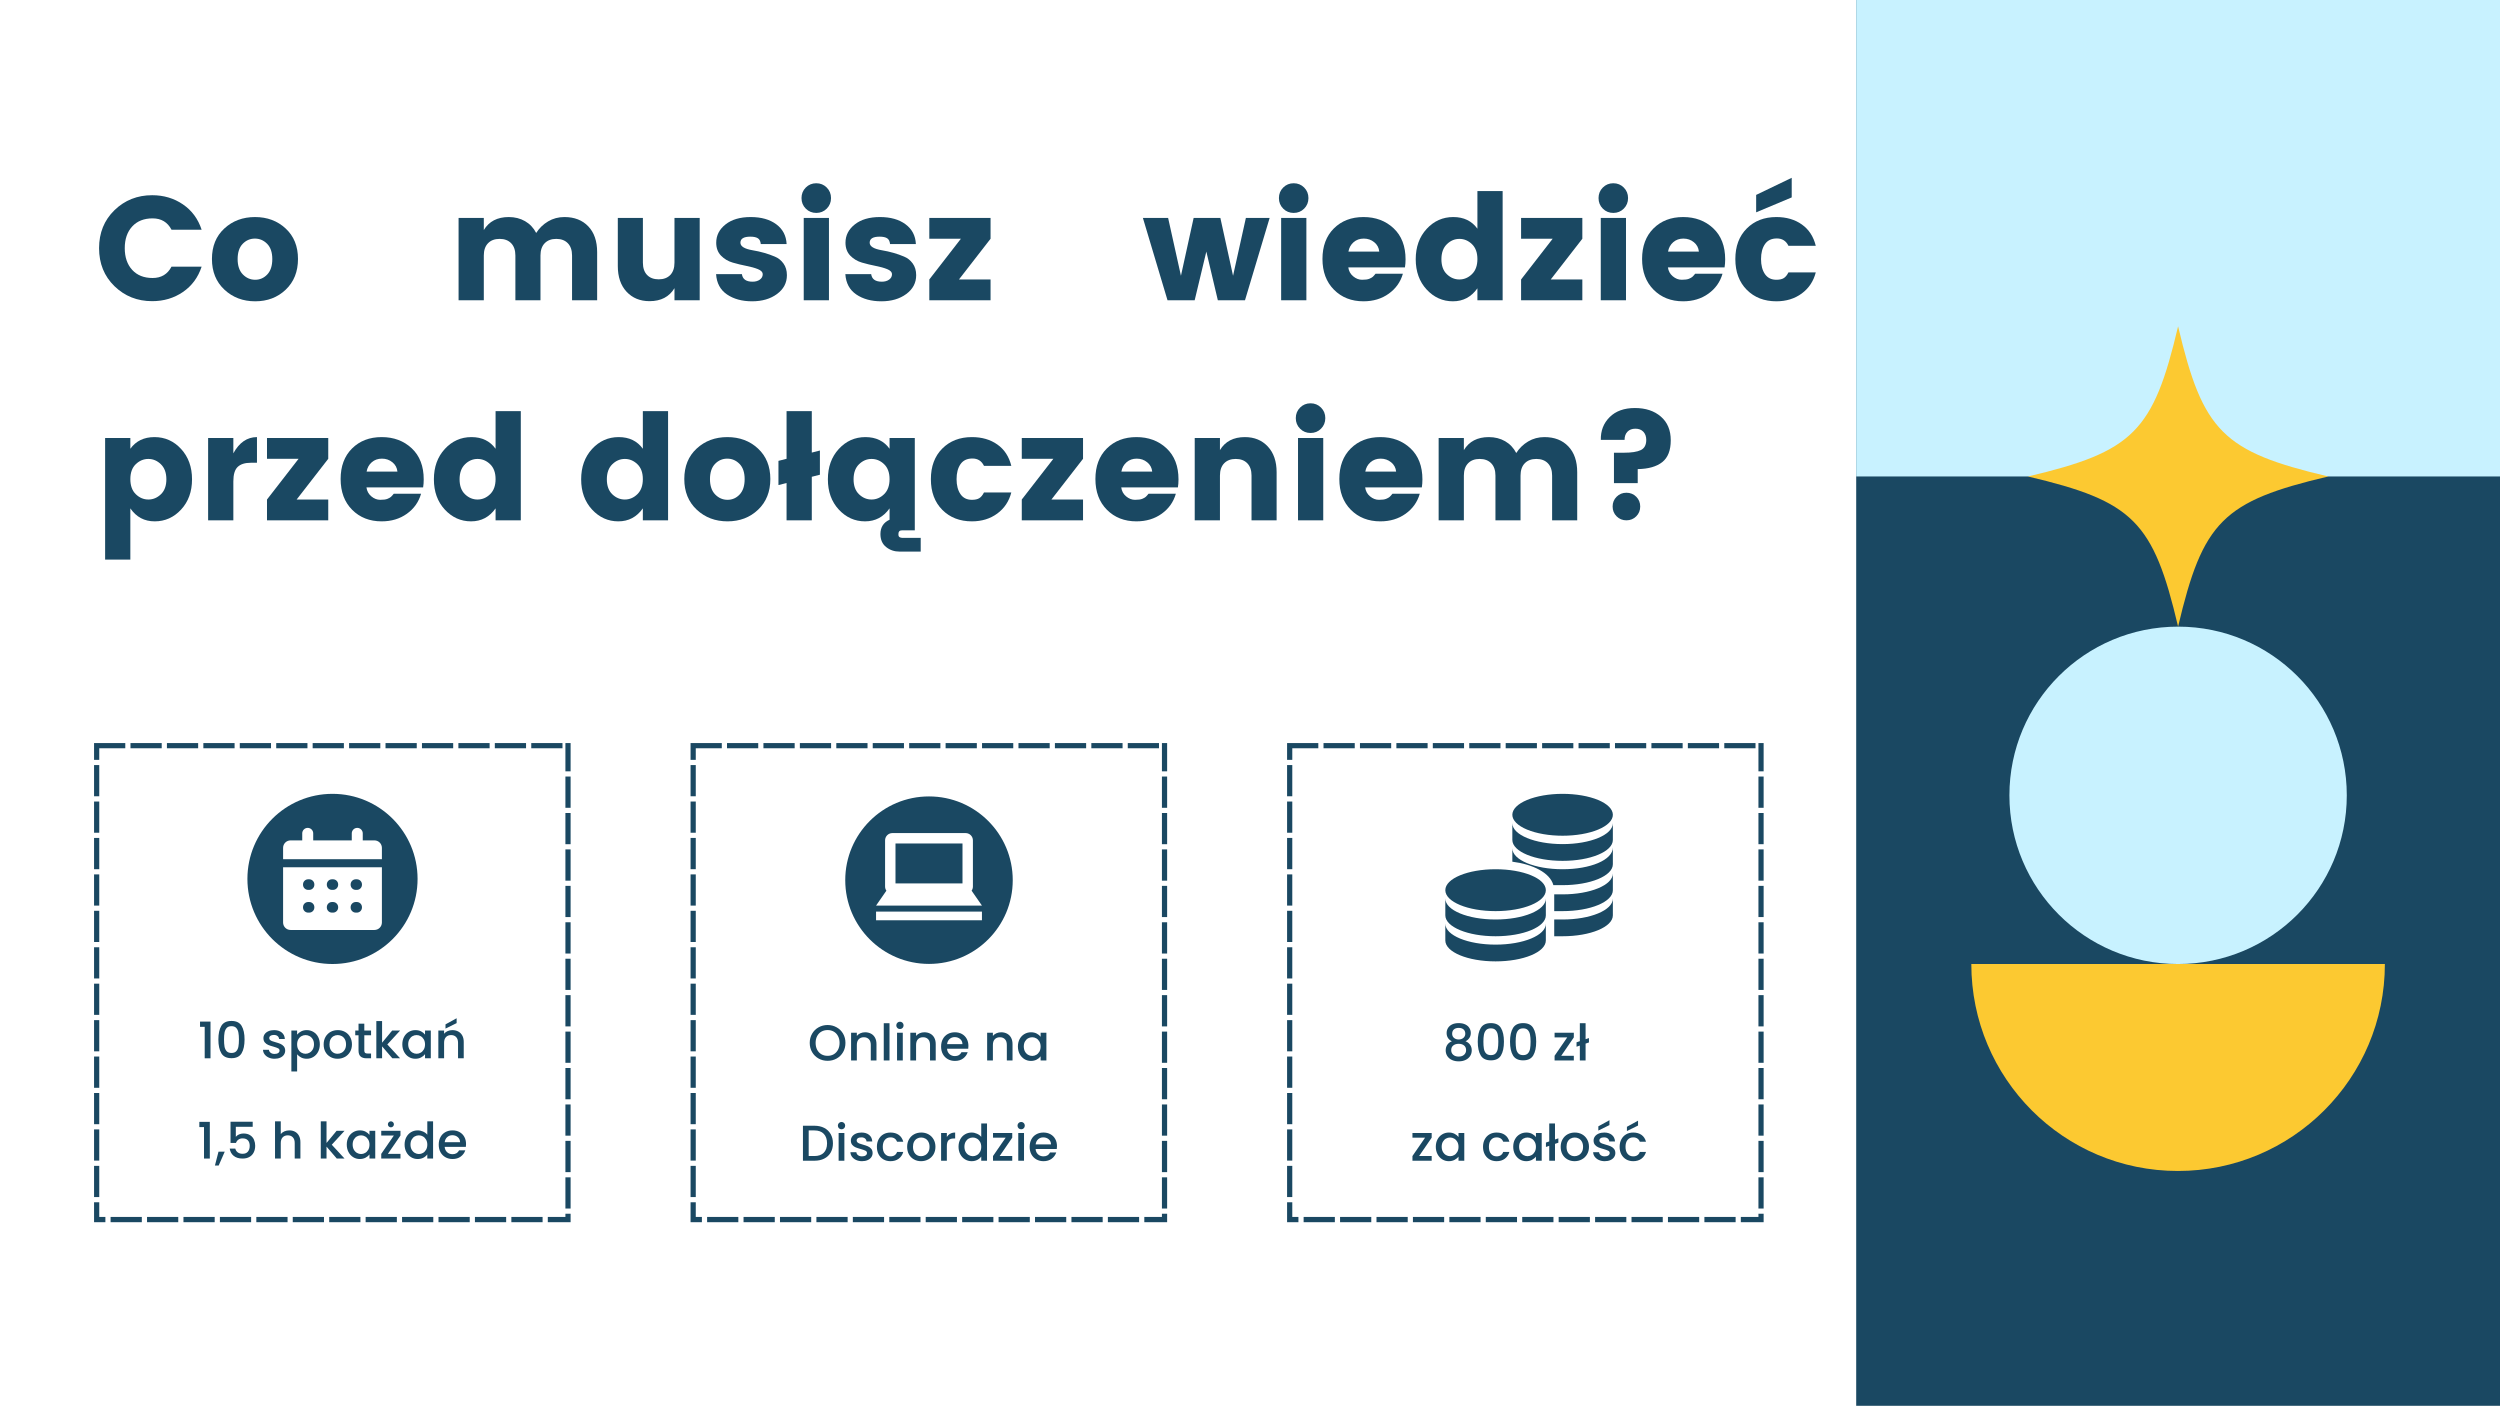 <?xml version="1.0" encoding="UTF-8"?>
<svg xmlns="http://www.w3.org/2000/svg" xmlns:xlink="http://www.w3.org/1999/xlink" width="1920" zoomAndPan="magnify" viewBox="0 0 1440 810" height="1080" preserveAspectRatio="xMidYMid meet" version="1.2">
  <defs>
    <clipPath id="48871d78e9">
      <path d="M 1069.168 0 L 1440 0 L 1440 810 L 1069.168 810 Z M 1069.168 0 "></path>
    </clipPath>
    <clipPath id="43b441874d">
      <path d="M 1069.168 0 L 1440 0 L 1440 274.449 L 1069.168 274.449 Z M 1069.168 0 "></path>
    </clipPath>
    <clipPath id="07eb595b95">
      <path d="M 1157.418 360.945 L 1351.75 360.945 L 1351.75 555.277 L 1157.418 555.277 Z M 1157.418 360.945 "></path>
    </clipPath>
    <clipPath id="fba8e674bb">
      <path d="M 1254.586 360.945 C 1200.922 360.945 1157.418 404.449 1157.418 458.109 C 1157.418 511.773 1200.922 555.277 1254.586 555.277 C 1308.246 555.277 1351.75 511.773 1351.75 458.109 C 1351.75 404.449 1308.246 360.945 1254.586 360.945 Z M 1254.586 360.945 "></path>
    </clipPath>
    <clipPath id="0367b4a096">
      <path d="M 1135.379 555.277 L 1373.879 555.277 L 1373.879 674.527 L 1135.379 674.527 Z M 1135.379 555.277 "></path>
    </clipPath>
    <clipPath id="24a61e1fb3">
      <path d="M 1168.09 187.957 L 1341.34 187.957 L 1341.34 361 L 1168.09 361 Z M 1168.09 187.957 "></path>
    </clipPath>
    <clipPath id="a231689976">
      <path d="M 54.176 427.992 L 328.672 427.992 L 328.672 703.969 L 54.176 703.969 Z M 54.176 427.992 "></path>
    </clipPath>
    <clipPath id="9fb3638542">
      <path d="M 142.508 457.25 L 240.758 457.25 L 240.758 555.5 L 142.508 555.5 Z M 142.508 457.25 "></path>
    </clipPath>
    <clipPath id="72e1750342">
      <path d="M 397.766 427.992 L 672.266 427.992 L 672.266 703.969 L 397.766 703.969 Z M 397.766 427.992 "></path>
    </clipPath>
    <clipPath id="15436089bf">
      <path d="M 486.859 458.766 L 583.609 458.766 L 583.609 555.516 L 486.859 555.516 Z M 486.859 458.766 "></path>
    </clipPath>
    <clipPath id="d6f6f556c8">
      <path d="M 741.359 427.992 L 1015.855 427.992 L 1015.855 703.969 L 741.359 703.969 Z M 741.359 427.992 "></path>
    </clipPath>
    <clipPath id="b1c255ca0b">
      <path d="M 871 457.25 L 929.254 457.25 L 929.254 482 L 871 482 Z M 871 457.25 "></path>
    </clipPath>
    <clipPath id="2b4881f4e0">
      <path d="M 871 474 L 929.254 474 L 929.254 496 L 871 496 Z M 871 474 "></path>
    </clipPath>
    <clipPath id="37ecfbf610">
      <path d="M 895 517 L 929.254 517 L 929.254 540 L 895 540 Z M 895 517 "></path>
    </clipPath>
    <clipPath id="d704d2f8c9">
      <path d="M 895 503 L 929.254 503 L 929.254 525 L 895 525 Z M 895 503 "></path>
    </clipPath>
    <clipPath id="eded1da492">
      <path d="M 871 488 L 929.254 488 L 929.254 510 L 871 510 Z M 871 488 "></path>
    </clipPath>
    <clipPath id="f5847b8ac0">
      <path d="M 832.504 500 L 891 500 L 891 554 L 832.504 554 Z M 832.504 500 "></path>
    </clipPath>
  </defs>
  <g id="96f011c4b9">
    <rect x="0" width="1440" y="0" height="810" style="fill:#ffffff;fill-opacity:1;stroke:none;"></rect>
    <rect x="0" width="1440" y="0" height="810" style="fill:#ffffff;fill-opacity:1;stroke:none;"></rect>
    <g clip-rule="nonzero" clip-path="url(#48871d78e9)">
      <path style=" stroke:none;fill-rule:nonzero;fill:#1a4862;fill-opacity:1;" d="M 1069.168 0 L 1440 0 L 1440 809.746 L 1069.168 809.746 Z M 1069.168 0 "></path>
    </g>
    <g clip-rule="nonzero" clip-path="url(#43b441874d)">
      <path style=" stroke:none;fill-rule:nonzero;fill:#c8f2ff;fill-opacity:1;" d="M 1069.168 0 L 1440.105 0 L 1440.105 274.449 L 1069.168 274.449 Z M 1069.168 0 "></path>
    </g>
    <g clip-rule="nonzero" clip-path="url(#07eb595b95)">
      <g clip-rule="nonzero" clip-path="url(#fba8e674bb)">
        <path style=" stroke:none;fill-rule:nonzero;fill:#c8f2ff;fill-opacity:1;" d="M 1157.418 360.945 L 1351.75 360.945 L 1351.75 555.277 L 1157.418 555.277 Z M 1157.418 360.945 "></path>
      </g>
    </g>
    <g clip-rule="nonzero" clip-path="url(#0367b4a096)">
      <path style=" stroke:none;fill-rule:nonzero;fill:#fcc931;fill-opacity:1;" d="M 1373.688 555.277 C 1373.688 621.121 1320.328 674.48 1254.484 674.48 C 1188.641 674.48 1135.48 621.121 1135.48 555.277 Z M 1373.688 555.277 "></path>
    </g>
    <g clip-rule="nonzero" clip-path="url(#24a61e1fb3)">
      <path style=" stroke:none;fill-rule:nonzero;fill:#fcc931;fill-opacity:1;" d="M 1341.074 274.449 C 1280.418 288.719 1268.848 300.285 1254.582 360.945 C 1240.316 300.281 1228.75 288.715 1168.09 274.449 C 1228.75 260.18 1240.316 248.613 1254.582 187.957 C 1268.848 248.613 1280.418 260.18 1341.074 274.449 Z M 1341.074 274.449 "></path>
    </g>
    <g clip-rule="nonzero" clip-path="url(#a231689976)">
      <path style=" stroke:none;fill-rule:nonzero;fill:#1a4862;fill-opacity:1;" d="M 75.16 424.992 L 93.148 424.992 L 93.148 430.988 L 75.16 430.988 Z M 96.145 424.992 L 114.133 424.992 L 114.133 430.988 L 96.145 430.988 Z M 117.133 424.992 L 135.121 424.992 L 135.121 430.988 L 117.133 430.988 Z M 138.117 424.992 L 156.105 424.992 L 156.105 430.988 L 138.117 430.988 Z M 159.102 424.992 L 177.09 424.992 L 177.09 430.988 L 159.102 430.988 Z M 180.09 424.992 L 198.078 424.992 L 198.078 430.988 L 180.09 430.988 Z M 201.074 424.992 L 219.062 424.992 L 219.062 430.988 L 201.074 430.988 Z M 222.059 424.992 L 240.047 424.992 L 240.047 430.988 L 222.059 430.988 Z M 243.047 424.992 L 261.035 424.992 L 261.035 430.988 L 243.047 430.988 Z M 264.031 424.992 L 282.02 424.992 L 282.02 430.988 L 264.031 430.988 Z M 285.016 424.992 L 303.004 424.992 L 303.004 430.988 L 285.016 430.988 Z M 306.004 424.992 L 323.992 424.992 L 323.992 430.988 L 306.004 430.988 Z M 326.988 424.992 L 331.672 424.992 L 331.672 444.297 L 325.676 444.297 L 325.676 427.992 L 328.672 427.992 L 328.672 430.988 L 326.988 430.988 Z M 331.672 447.293 L 331.672 465.281 L 325.676 465.281 L 325.676 447.293 Z M 331.672 468.277 L 331.672 486.266 L 325.676 486.266 L 325.676 468.277 Z M 331.672 489.266 L 331.672 507.254 L 325.676 507.254 L 325.676 489.266 Z M 331.672 510.25 L 331.672 528.238 L 325.676 528.238 L 325.676 510.25 Z M 331.672 531.234 L 331.672 549.223 L 325.676 549.223 L 325.676 531.234 Z M 331.672 552.223 L 331.672 570.211 L 325.676 570.211 L 325.676 552.223 Z M 331.672 573.207 L 331.672 591.195 L 325.676 591.195 L 325.676 573.207 Z M 331.672 594.191 L 331.672 612.18 L 325.676 612.18 L 325.676 594.191 Z M 331.672 615.18 L 331.672 633.168 L 325.676 633.168 L 325.676 615.18 Z M 331.672 636.164 L 331.672 654.152 L 325.676 654.152 L 325.676 636.164 Z M 331.672 657.148 L 331.672 675.137 L 325.676 675.137 L 325.676 657.148 Z M 331.672 678.137 L 331.672 696.125 L 325.676 696.125 L 325.676 678.137 Z M 331.672 699.121 L 331.672 706.965 L 315.531 706.965 L 315.531 700.969 L 328.672 700.969 L 328.672 703.969 L 325.676 703.969 L 325.676 699.121 Z M 312.531 706.965 L 294.543 706.965 L 294.543 700.969 L 312.531 700.969 Z M 291.547 706.965 L 273.559 706.965 L 273.559 700.969 L 291.547 700.969 Z M 270.562 706.965 L 252.574 706.965 L 252.574 700.969 L 270.562 700.969 Z M 249.574 706.965 L 231.586 706.965 L 231.586 700.969 L 249.574 700.969 Z M 228.59 706.965 L 210.602 706.965 L 210.602 700.969 L 228.59 700.969 Z M 207.605 706.965 L 189.617 706.965 L 189.617 700.969 L 207.605 700.969 Z M 186.617 706.965 L 168.629 706.965 L 168.629 700.969 L 186.617 700.969 Z M 165.633 706.965 L 147.645 706.965 L 147.645 700.969 L 165.633 700.969 Z M 144.648 706.965 L 126.66 706.965 L 126.66 700.969 L 144.648 700.969 Z M 123.66 706.965 L 105.672 706.965 L 105.672 700.969 L 123.66 700.969 Z M 102.676 706.965 L 84.688 706.965 L 84.688 700.969 L 102.676 700.969 Z M 81.691 706.965 L 63.703 706.965 L 63.703 700.969 L 81.691 700.969 Z M 60.703 706.965 L 51.176 706.965 L 51.176 692.508 L 57.172 692.508 L 57.172 703.969 L 54.176 703.969 L 54.176 700.969 L 60.703 700.969 Z M 51.176 689.512 L 51.176 671.523 L 57.172 671.523 L 57.172 689.512 Z M 51.176 668.523 L 51.176 650.539 L 57.172 650.539 L 57.172 668.523 Z M 51.176 647.539 L 51.176 629.551 L 57.172 629.551 L 57.172 647.539 Z M 51.176 626.555 L 51.176 608.566 L 57.172 608.566 L 57.172 626.555 Z M 51.176 605.566 L 51.176 587.582 L 57.172 587.582 L 57.172 605.566 Z M 51.176 584.582 L 51.176 566.594 L 57.172 566.594 L 57.172 584.582 Z M 51.176 563.598 L 51.176 545.609 L 57.172 545.609 L 57.172 563.598 Z M 51.176 542.609 L 51.176 524.625 L 57.172 524.625 L 57.172 542.609 Z M 51.176 521.625 L 51.176 503.637 L 57.172 503.637 L 57.172 521.625 Z M 51.176 500.641 L 51.176 482.652 L 57.172 482.652 L 57.172 500.641 Z M 51.176 479.652 L 51.176 461.668 L 57.172 461.668 L 57.172 479.652 Z M 51.176 458.668 L 51.176 440.68 L 57.172 440.68 L 57.172 458.668 Z M 51.176 437.684 L 51.176 424.992 L 72.164 424.992 L 72.164 430.988 L 54.176 430.988 L 54.176 427.992 L 57.172 427.992 L 57.172 437.684 Z M 51.176 437.684 "></path>
    </g>
    <path style=" stroke:none;fill-rule:nonzero;fill:#1a4862;fill-opacity:1;" d="M 191.215 525.672 L 191.816 525.672 C 193.453 525.672 194.781 524.344 194.781 522.711 L 194.781 522.523 C 194.781 520.887 193.453 519.559 191.816 519.559 L 191.215 519.559 C 189.582 519.559 188.25 520.887 188.25 522.523 L 188.25 522.711 C 188.25 524.344 189.582 525.672 191.215 525.672 "></path>
    <path style=" stroke:none;fill-rule:nonzero;fill:#1a4862;fill-opacity:1;" d="M 204.926 525.672 L 205.531 525.672 C 207.164 525.672 208.492 524.344 208.492 522.711 L 208.492 522.523 C 208.492 520.887 207.164 519.559 205.531 519.559 L 204.926 519.559 C 203.293 519.559 201.965 520.887 201.965 522.523 L 201.965 522.711 C 201.965 524.344 203.293 525.672 204.926 525.672 "></path>
    <path style=" stroke:none;fill-rule:nonzero;fill:#1a4862;fill-opacity:1;" d="M 191.215 512.578 L 191.816 512.578 C 193.453 512.578 194.781 511.25 194.781 509.617 L 194.781 509.43 C 194.781 507.793 193.453 506.465 191.816 506.465 L 191.215 506.465 C 189.582 506.465 188.25 507.793 188.25 509.43 L 188.25 509.617 C 188.25 511.25 189.582 512.578 191.215 512.578 "></path>
    <path style=" stroke:none;fill-rule:nonzero;fill:#1a4862;fill-opacity:1;" d="M 177.5 512.578 L 178.105 512.578 C 179.738 512.578 181.066 511.25 181.066 509.617 L 181.066 509.43 C 181.066 507.793 179.738 506.465 178.105 506.465 L 177.5 506.465 C 175.867 506.465 174.539 507.793 174.539 509.43 L 174.539 509.617 C 174.539 511.25 175.867 512.578 177.5 512.578 "></path>
    <path style=" stroke:none;fill-rule:nonzero;fill:#1a4862;fill-opacity:1;" d="M 177.5 525.672 L 178.105 525.672 C 179.738 525.672 181.066 524.344 181.066 522.711 L 181.066 522.523 C 181.066 520.887 179.738 519.559 178.105 519.559 L 177.5 519.559 C 175.867 519.559 174.539 520.887 174.539 522.523 L 174.539 522.711 C 174.539 524.344 175.867 525.672 177.5 525.672 "></path>
    <g clip-rule="nonzero" clip-path="url(#9fb3638542)">
      <path style=" stroke:none;fill-rule:nonzero;fill:#1a4862;fill-opacity:1;" d="M 219.973 494.906 L 163.059 494.906 L 163.059 488.363 C 163.059 485.988 164.984 484.062 167.359 484.062 L 174.09 484.062 L 174.09 480.016 C 174.09 478.27 175.504 476.855 177.25 476.855 C 178.996 476.855 180.41 478.27 180.41 480.016 L 180.41 484.062 L 202.621 484.062 L 202.621 480.016 C 202.621 478.27 204.035 476.855 205.781 476.855 C 207.527 476.855 208.945 478.27 208.945 480.016 L 208.945 484.062 L 215.672 484.062 C 218.047 484.062 219.973 485.988 219.973 488.363 Z M 219.973 531.363 C 219.973 533.738 218.047 535.664 215.672 535.664 L 167.359 535.664 C 164.984 535.664 163.059 533.738 163.059 531.363 L 163.059 499.527 L 219.973 499.527 Z M 191.516 457.25 C 164.449 457.25 142.508 479.191 142.508 506.258 C 142.508 533.324 164.449 555.266 191.516 555.266 C 218.582 555.266 240.523 533.324 240.523 506.258 C 240.523 479.191 218.582 457.25 191.516 457.25 "></path>
    </g>
    <path style=" stroke:none;fill-rule:nonzero;fill:#1a4862;fill-opacity:1;" d="M 204.926 512.578 L 205.531 512.578 C 207.164 512.578 208.492 511.25 208.492 509.617 L 208.492 509.43 C 208.492 507.793 207.164 506.465 205.531 506.465 L 204.926 506.465 C 203.293 506.465 201.965 507.793 201.965 509.43 L 201.965 509.617 C 201.965 511.25 203.293 512.578 204.926 512.578 "></path>
    <g clip-rule="nonzero" clip-path="url(#72e1750342)">
      <path style=" stroke:none;fill-rule:nonzero;fill:#1a4862;fill-opacity:1;" d="M 418.754 424.992 L 436.742 424.992 L 436.742 430.988 L 418.754 430.988 Z M 439.738 424.992 L 457.727 424.992 L 457.727 430.988 L 439.738 430.988 Z M 460.723 424.992 L 478.711 424.992 L 478.711 430.988 L 460.723 430.988 Z M 481.711 424.992 L 499.699 424.992 L 499.699 430.988 L 481.711 430.988 Z M 502.695 424.992 L 520.684 424.992 L 520.684 430.988 L 502.695 430.988 Z M 523.68 424.992 L 541.668 424.992 L 541.668 430.988 L 523.68 430.988 Z M 544.668 424.992 L 562.656 424.992 L 562.656 430.988 L 544.668 430.988 Z M 565.652 424.992 L 583.641 424.992 L 583.641 430.988 L 565.652 430.988 Z M 586.637 424.992 L 604.625 424.992 L 604.625 430.988 L 586.637 430.988 Z M 607.625 424.992 L 625.613 424.992 L 625.613 430.988 L 607.625 430.988 Z M 628.609 424.992 L 646.598 424.992 L 646.598 430.988 L 628.609 430.988 Z M 649.594 424.992 L 667.582 424.992 L 667.582 430.988 L 649.594 430.988 Z M 670.582 424.992 L 675.262 424.992 L 675.262 444.297 L 669.266 444.297 L 669.266 427.992 L 672.266 427.992 L 672.266 430.988 L 670.582 430.988 Z M 675.262 447.293 L 675.262 465.281 L 669.266 465.281 L 669.266 447.293 Z M 675.262 468.277 L 675.262 486.266 L 669.266 486.266 L 669.266 468.277 Z M 675.262 489.266 L 675.262 507.254 L 669.266 507.254 L 669.266 489.266 Z M 675.262 510.25 L 675.262 528.238 L 669.266 528.238 L 669.266 510.25 Z M 675.262 531.234 L 675.262 549.223 L 669.266 549.223 L 669.266 531.234 Z M 675.262 552.223 L 675.262 570.211 L 669.266 570.211 L 669.266 552.223 Z M 675.262 573.207 L 675.262 591.195 L 669.266 591.195 L 669.266 573.207 Z M 675.262 594.191 L 675.262 612.18 L 669.266 612.18 L 669.266 594.191 Z M 675.262 615.18 L 675.262 633.168 L 669.266 633.168 L 669.266 615.18 Z M 675.262 636.164 L 675.262 654.152 L 669.266 654.152 L 669.266 636.164 Z M 675.262 657.148 L 675.262 675.137 L 669.266 675.137 L 669.266 657.148 Z M 675.262 678.137 L 675.262 696.125 L 669.266 696.125 L 669.266 678.137 Z M 675.262 699.121 L 675.262 706.965 L 659.121 706.965 L 659.121 700.969 L 672.266 700.969 L 672.266 703.969 L 669.266 703.969 L 669.266 699.121 Z M 656.125 706.965 L 638.137 706.965 L 638.137 700.969 L 656.125 700.969 Z M 635.141 706.965 L 617.152 706.965 L 617.152 700.969 L 635.141 700.969 Z M 614.152 706.965 L 596.164 706.965 L 596.164 700.969 L 614.152 700.969 Z M 593.168 706.965 L 575.18 706.965 L 575.18 700.969 L 593.168 700.969 Z M 572.184 706.965 L 554.195 706.965 L 554.195 700.969 L 572.184 700.969 Z M 551.195 706.965 L 533.207 706.965 L 533.207 700.969 L 551.195 700.969 Z M 530.211 706.965 L 512.223 706.965 L 512.223 700.969 L 530.211 700.969 Z M 509.227 706.965 L 491.238 706.965 L 491.238 700.969 L 509.227 700.969 Z M 488.238 706.965 L 470.25 706.965 L 470.25 700.969 L 488.238 700.969 Z M 467.254 706.965 L 449.266 706.965 L 449.266 700.969 L 467.254 700.969 Z M 446.27 706.965 L 428.281 706.965 L 428.281 700.969 L 446.27 700.969 Z M 425.281 706.965 L 407.293 706.965 L 407.293 700.969 L 425.281 700.969 Z M 404.297 706.965 L 394.77 706.965 L 394.77 692.508 L 400.766 692.508 L 400.766 703.969 L 397.766 703.969 L 397.766 700.969 L 404.297 700.969 Z M 394.77 689.512 L 394.77 671.523 L 400.766 671.523 L 400.766 689.512 Z M 394.77 668.523 L 394.77 650.539 L 400.766 650.539 L 400.766 668.523 Z M 394.77 647.539 L 394.77 629.551 L 400.766 629.551 L 400.766 647.539 Z M 394.77 626.555 L 394.77 608.566 L 400.766 608.566 L 400.766 626.555 Z M 394.77 605.566 L 394.77 587.582 L 400.766 587.582 L 400.766 605.566 Z M 394.77 584.582 L 394.77 566.594 L 400.766 566.594 L 400.766 584.582 Z M 394.77 563.598 L 394.77 545.609 L 400.766 545.609 L 400.766 563.598 Z M 394.77 542.609 L 394.77 524.625 L 400.766 524.625 L 400.766 542.609 Z M 394.77 521.625 L 394.77 503.637 L 400.766 503.637 L 400.766 521.625 Z M 394.77 500.641 L 394.77 482.652 L 400.766 482.652 L 400.766 500.641 Z M 394.77 479.652 L 394.77 461.668 L 400.766 461.668 L 400.766 479.652 Z M 394.77 458.668 L 394.77 440.68 L 400.766 440.68 L 400.766 458.668 Z M 394.77 437.684 L 394.77 424.992 L 415.754 424.992 L 415.754 430.988 L 397.766 430.988 L 397.766 427.992 L 400.766 427.992 L 400.766 437.684 Z M 394.77 437.684 "></path>
    </g>
    <g clip-rule="nonzero" clip-path="url(#15436089bf)">
      <path style=" stroke:none;fill-rule:nonzero;fill:#1a4862;fill-opacity:1;" d="M 535.102 458.738 C 508.461 458.738 486.863 480.336 486.863 506.977 C 486.863 533.617 508.461 555.215 535.102 555.215 C 561.742 555.215 583.34 533.617 583.34 506.977 C 583.34 480.336 561.742 458.738 535.102 458.738 Z M 509.805 510.645 L 509.805 484.051 C 509.805 481.73 511.688 479.852 514.004 479.852 L 556.199 479.852 C 558.52 479.852 560.398 481.73 560.398 484.051 L 560.398 510.645 C 560.398 511.535 560.117 512.359 559.645 513.035 L 565.598 521.617 L 504.609 521.617 L 510.559 513.039 C 510.086 512.359 509.805 511.535 509.805 510.645 Z M 565.598 530.09 L 504.605 530.09 L 504.605 525.082 L 565.598 525.082 Z M 565.598 530.09 "></path>
    </g>
    <path style=" stroke:none;fill-rule:nonzero;fill:#1a4862;fill-opacity:1;" d="M 515.805 485.848 L 554.398 485.848 L 554.398 508.844 L 515.805 508.844 Z M 515.805 485.848 "></path>
    <g style="fill:#1a4862;fill-opacity:1;">
      <g transform="translate(465.326, 610.828)">
        <path style="stroke:none" d="M 11.375 0.203 C 9.5 0.203 7.77 -0.234 6.188 -1.109 C 4.613 -1.992 3.367 -3.223 2.453 -4.797 C 1.535 -6.367 1.078 -8.145 1.078 -10.125 C 1.078 -12.094 1.535 -13.859 2.453 -15.422 C 3.367 -16.992 4.613 -18.219 6.188 -19.094 C 7.77 -19.977 9.5 -20.422 11.375 -20.422 C 13.258 -20.422 14.988 -19.977 16.562 -19.094 C 18.145 -18.219 19.391 -16.992 20.297 -15.422 C 21.203 -13.859 21.656 -12.094 21.656 -10.125 C 21.656 -8.145 21.203 -6.367 20.297 -4.797 C 19.391 -3.223 18.145 -1.992 16.562 -1.109 C 14.988 -0.234 13.258 0.203 11.375 0.203 Z M 11.375 -2.672 C 12.707 -2.672 13.895 -2.973 14.938 -3.578 C 15.977 -4.191 16.789 -5.062 17.375 -6.188 C 17.969 -7.32 18.266 -8.633 18.266 -10.125 C 18.266 -11.613 17.969 -12.914 17.375 -14.031 C 16.789 -15.156 15.977 -16.016 14.938 -16.609 C 13.895 -17.211 12.707 -17.516 11.375 -17.516 C 10.031 -17.516 8.836 -17.211 7.797 -16.609 C 6.754 -16.016 5.938 -15.156 5.344 -14.031 C 4.758 -12.914 4.469 -11.613 4.469 -10.125 C 4.469 -8.633 4.758 -7.32 5.344 -6.188 C 5.938 -5.062 6.754 -4.191 7.797 -3.578 C 8.836 -2.973 10.031 -2.672 11.375 -2.672 Z M 11.375 -2.672 "></path>
      </g>
    </g>
    <g style="fill:#1a4862;fill-opacity:1;">
      <g transform="translate(488.056, 610.828)">
        <path style="stroke:none" d="M 10.234 -16.234 C 11.492 -16.234 12.617 -15.973 13.609 -15.453 C 14.609 -14.93 15.391 -14.156 15.953 -13.125 C 16.516 -12.102 16.797 -10.867 16.797 -9.422 L 16.797 0 L 13.516 0 L 13.516 -8.938 C 13.516 -10.363 13.156 -11.457 12.438 -12.219 C 11.727 -12.988 10.754 -13.375 9.516 -13.375 C 8.273 -13.375 7.289 -12.988 6.562 -12.219 C 5.844 -11.457 5.484 -10.363 5.484 -8.938 L 5.484 0 L 2.172 0 L 2.172 -15.984 L 5.484 -15.984 L 5.484 -14.156 C 6.023 -14.812 6.711 -15.32 7.547 -15.688 C 8.391 -16.051 9.285 -16.234 10.234 -16.234 Z M 10.234 -16.234 "></path>
      </g>
    </g>
    <g style="fill:#1a4862;fill-opacity:1;">
      <g transform="translate(506.871, 610.828)">
        <path style="stroke:none" d="M 5.484 -21.453 L 5.484 0 L 2.172 0 L 2.172 -21.453 Z M 5.484 -21.453 "></path>
      </g>
    </g>
    <g style="fill:#1a4862;fill-opacity:1;">
      <g transform="translate(514.525, 610.828)">
        <path style="stroke:none" d="M 3.859 -18.094 C 3.254 -18.094 2.75 -18.297 2.344 -18.703 C 1.938 -19.109 1.734 -19.613 1.734 -20.219 C 1.734 -20.812 1.938 -21.312 2.344 -21.719 C 2.75 -22.125 3.254 -22.328 3.859 -22.328 C 4.441 -22.328 4.93 -22.125 5.328 -21.719 C 5.734 -21.312 5.938 -20.812 5.938 -20.219 C 5.938 -19.613 5.734 -19.109 5.328 -18.703 C 4.93 -18.297 4.441 -18.094 3.859 -18.094 Z M 5.484 -15.984 L 5.484 0 L 2.172 0 L 2.172 -15.984 Z M 5.484 -15.984 "></path>
      </g>
    </g>
    <g style="fill:#1a4862;fill-opacity:1;">
      <g transform="translate(522.179, 610.828)">
        <path style="stroke:none" d="M 10.234 -16.234 C 11.492 -16.234 12.617 -15.973 13.609 -15.453 C 14.609 -14.93 15.391 -14.156 15.953 -13.125 C 16.516 -12.102 16.797 -10.867 16.797 -9.422 L 16.797 0 L 13.516 0 L 13.516 -8.938 C 13.516 -10.363 13.156 -11.457 12.438 -12.219 C 11.727 -12.988 10.754 -13.375 9.516 -13.375 C 8.273 -13.375 7.289 -12.988 6.562 -12.219 C 5.844 -11.457 5.484 -10.363 5.484 -8.938 L 5.484 0 L 2.172 0 L 2.172 -15.984 L 5.484 -15.984 L 5.484 -14.156 C 6.023 -14.812 6.711 -15.32 7.547 -15.688 C 8.391 -16.051 9.285 -16.234 10.234 -16.234 Z M 10.234 -16.234 "></path>
      </g>
    </g>
    <g style="fill:#1a4862;fill-opacity:1;">
      <g transform="translate(540.995, 610.828)">
        <path style="stroke:none" d="M 16.812 -8.375 C 16.812 -7.781 16.773 -7.238 16.703 -6.75 L 4.5 -6.75 C 4.594 -5.477 5.062 -4.453 5.906 -3.672 C 6.758 -2.898 7.805 -2.516 9.047 -2.516 C 10.828 -2.516 12.082 -3.258 12.812 -4.75 L 16.391 -4.75 C 15.898 -3.281 15.02 -2.078 13.75 -1.141 C 12.488 -0.203 10.922 0.266 9.047 0.266 C 7.516 0.266 6.145 -0.078 4.938 -0.766 C 3.727 -1.453 2.781 -2.414 2.094 -3.656 C 1.414 -4.906 1.078 -6.352 1.078 -8 C 1.078 -9.645 1.41 -11.086 2.078 -12.328 C 2.742 -13.578 3.68 -14.539 4.891 -15.219 C 6.098 -15.895 7.484 -16.234 9.047 -16.234 C 10.555 -16.234 11.898 -15.906 13.078 -15.25 C 14.254 -14.594 15.172 -13.672 15.828 -12.484 C 16.484 -11.297 16.812 -9.926 16.812 -8.375 Z M 13.375 -9.422 C 13.352 -10.641 12.914 -11.613 12.062 -12.344 C 11.207 -13.082 10.156 -13.453 8.906 -13.453 C 7.758 -13.453 6.781 -13.086 5.969 -12.359 C 5.156 -11.641 4.676 -10.66 4.531 -9.422 Z M 13.375 -9.422 "></path>
      </g>
    </g>
    <g style="fill:#1a4862;fill-opacity:1;">
      <g transform="translate(558.883, 610.828)">
        <path style="stroke:none" d=""></path>
      </g>
    </g>
    <g style="fill:#1a4862;fill-opacity:1;">
      <g transform="translate(566.421, 610.828)">
        <path style="stroke:none" d="M 10.234 -16.234 C 11.492 -16.234 12.617 -15.973 13.609 -15.453 C 14.609 -14.93 15.391 -14.156 15.953 -13.125 C 16.516 -12.102 16.797 -10.867 16.797 -9.422 L 16.797 0 L 13.516 0 L 13.516 -8.938 C 13.516 -10.363 13.156 -11.457 12.438 -12.219 C 11.727 -12.988 10.754 -13.375 9.516 -13.375 C 8.273 -13.375 7.289 -12.988 6.562 -12.219 C 5.844 -11.457 5.484 -10.363 5.484 -8.938 L 5.484 0 L 2.172 0 L 2.172 -15.984 L 5.484 -15.984 L 5.484 -14.156 C 6.023 -14.812 6.711 -15.32 7.547 -15.688 C 8.391 -16.051 9.285 -16.234 10.234 -16.234 Z M 10.234 -16.234 "></path>
      </g>
    </g>
    <g style="fill:#1a4862;fill-opacity:1;">
      <g transform="translate(585.237, 610.828)">
        <path style="stroke:none" d="M 1.078 -8.062 C 1.078 -9.664 1.41 -11.086 2.078 -12.328 C 2.742 -13.566 3.648 -14.523 4.797 -15.203 C 5.953 -15.891 7.223 -16.234 8.609 -16.234 C 9.867 -16.234 10.969 -15.988 11.906 -15.5 C 12.844 -15.008 13.594 -14.395 14.156 -13.656 L 14.156 -15.984 L 17.484 -15.984 L 17.484 0 L 14.156 0 L 14.156 -2.375 C 13.594 -1.625 12.828 -0.992 11.859 -0.484 C 10.891 0.016 9.789 0.266 8.562 0.266 C 7.188 0.266 5.926 -0.086 4.781 -0.797 C 3.645 -1.504 2.742 -2.488 2.078 -3.75 C 1.41 -5.02 1.078 -6.457 1.078 -8.062 Z M 14.156 -8 C 14.156 -9.102 13.926 -10.062 13.469 -10.875 C 13.008 -11.688 12.41 -12.305 11.672 -12.734 C 10.941 -13.16 10.156 -13.375 9.312 -13.375 C 8.457 -13.375 7.66 -13.164 6.922 -12.75 C 6.191 -12.332 5.598 -11.723 5.141 -10.922 C 4.691 -10.117 4.469 -9.164 4.469 -8.062 C 4.469 -6.957 4.691 -5.988 5.141 -5.156 C 5.598 -4.332 6.195 -3.703 6.938 -3.266 C 7.688 -2.828 8.477 -2.609 9.312 -2.609 C 10.156 -2.609 10.941 -2.82 11.672 -3.25 C 12.41 -3.676 13.008 -4.297 13.469 -5.109 C 13.926 -5.93 14.156 -6.895 14.156 -8 Z M 14.156 -8 "></path>
      </g>
    </g>
    <g style="fill:#1a4862;fill-opacity:1;">
      <g transform="translate(460.322, 668.578)">
        <path style="stroke:none" d="M 8.766 -20.156 C 10.91 -20.156 12.785 -19.742 14.391 -18.922 C 16.004 -18.098 17.25 -16.914 18.125 -15.375 C 19.008 -13.844 19.453 -12.051 19.453 -10 C 19.453 -7.957 19.008 -6.18 18.125 -4.672 C 17.25 -3.16 16.004 -2.004 14.391 -1.203 C 12.785 -0.398 10.91 0 8.766 0 L 2.172 0 L 2.172 -20.156 Z M 8.766 -2.703 C 11.117 -2.703 12.922 -3.336 14.172 -4.609 C 15.43 -5.891 16.062 -7.688 16.062 -10 C 16.062 -12.344 15.43 -14.172 14.172 -15.484 C 12.922 -16.797 11.117 -17.453 8.766 -17.453 L 5.484 -17.453 L 5.484 -2.703 Z M 8.766 -2.703 "></path>
      </g>
    </g>
    <g style="fill:#1a4862;fill-opacity:1;">
      <g transform="translate(480.877, 668.578)">
        <path style="stroke:none" d="M 3.859 -18.094 C 3.254 -18.094 2.75 -18.297 2.344 -18.703 C 1.938 -19.109 1.734 -19.613 1.734 -20.219 C 1.734 -20.812 1.938 -21.312 2.344 -21.719 C 2.75 -22.125 3.254 -22.328 3.859 -22.328 C 4.441 -22.328 4.93 -22.125 5.328 -21.719 C 5.734 -21.312 5.938 -20.812 5.938 -20.219 C 5.938 -19.613 5.734 -19.109 5.328 -18.703 C 4.93 -18.297 4.441 -18.094 3.859 -18.094 Z M 5.484 -15.984 L 5.484 0 L 2.172 0 L 2.172 -15.984 Z M 5.484 -15.984 "></path>
      </g>
    </g>
    <g style="fill:#1a4862;fill-opacity:1;">
      <g transform="translate(488.531, 668.578)">
        <path style="stroke:none" d="M 7.969 0.266 C 6.719 0.266 5.594 0.035 4.594 -0.422 C 3.602 -0.879 2.816 -1.5 2.234 -2.281 C 1.648 -3.062 1.344 -3.938 1.312 -4.906 L 4.734 -4.906 C 4.785 -4.227 5.102 -3.66 5.688 -3.203 C 6.281 -2.742 7.023 -2.516 7.922 -2.516 C 8.848 -2.516 9.566 -2.691 10.078 -3.047 C 10.586 -3.41 10.844 -3.875 10.844 -4.438 C 10.844 -5.039 10.555 -5.484 9.984 -5.766 C 9.422 -6.055 8.52 -6.379 7.281 -6.734 C 6.082 -7.055 5.102 -7.375 4.344 -7.688 C 3.594 -8 2.941 -8.473 2.391 -9.109 C 1.836 -9.742 1.562 -10.582 1.562 -11.625 C 1.562 -12.477 1.812 -13.254 2.312 -13.953 C 2.82 -14.66 3.547 -15.219 4.484 -15.625 C 5.422 -16.031 6.5 -16.234 7.719 -16.234 C 9.531 -16.234 10.992 -15.773 12.109 -14.859 C 13.223 -13.941 13.816 -12.691 13.891 -11.109 L 10.578 -11.109 C 10.523 -11.828 10.238 -12.395 9.719 -12.812 C 9.195 -13.238 8.488 -13.453 7.594 -13.453 C 6.727 -13.453 6.062 -13.285 5.594 -12.953 C 5.133 -12.629 4.906 -12.195 4.906 -11.656 C 4.906 -11.227 5.055 -10.867 5.359 -10.578 C 5.672 -10.297 6.047 -10.07 6.484 -9.906 C 6.93 -9.738 7.594 -9.531 8.469 -9.281 C 9.625 -8.969 10.57 -8.648 11.312 -8.328 C 12.062 -8.016 12.707 -7.547 13.25 -6.922 C 13.789 -6.305 14.07 -5.488 14.094 -4.469 C 14.094 -3.562 13.844 -2.75 13.344 -2.031 C 12.844 -1.312 12.129 -0.75 11.203 -0.344 C 10.285 0.062 9.207 0.266 7.969 0.266 Z M 7.969 0.266 "></path>
      </g>
    </g>
    <g style="fill:#1a4862;fill-opacity:1;">
      <g transform="translate(504.013, 668.578)">
        <path style="stroke:none" d="M 1.078 -8 C 1.078 -9.645 1.41 -11.086 2.078 -12.328 C 2.742 -13.578 3.664 -14.539 4.844 -15.219 C 6.02 -15.895 7.375 -16.234 8.906 -16.234 C 10.832 -16.234 12.43 -15.773 13.703 -14.859 C 14.973 -13.941 15.828 -12.633 16.266 -10.938 L 12.703 -10.938 C 12.41 -11.727 11.945 -12.344 11.312 -12.781 C 10.676 -13.227 9.875 -13.453 8.906 -13.453 C 7.551 -13.453 6.473 -12.973 5.672 -12.016 C 4.867 -11.055 4.469 -9.719 4.469 -8 C 4.469 -6.281 4.867 -4.938 5.672 -3.969 C 6.473 -3 7.551 -2.516 8.906 -2.516 C 10.82 -2.516 12.086 -3.359 12.703 -5.047 L 16.266 -5.047 C 15.805 -3.422 14.938 -2.129 13.656 -1.172 C 12.383 -0.211 10.801 0.266 8.906 0.266 C 7.375 0.266 6.02 -0.078 4.844 -0.766 C 3.664 -1.453 2.742 -2.414 2.078 -3.656 C 1.41 -4.906 1.078 -6.352 1.078 -8 Z M 1.078 -8 "></path>
      </g>
    </g>
    <g style="fill:#1a4862;fill-opacity:1;">
      <g transform="translate(521.408, 668.578)">
        <path style="stroke:none" d="M 9.109 0.266 C 7.598 0.266 6.234 -0.078 5.016 -0.766 C 3.797 -1.453 2.836 -2.414 2.141 -3.656 C 1.453 -4.906 1.109 -6.352 1.109 -8 C 1.109 -9.625 1.461 -11.062 2.172 -12.312 C 2.891 -13.57 3.863 -14.539 5.094 -15.219 C 6.332 -15.895 7.719 -16.234 9.25 -16.234 C 10.781 -16.234 12.16 -15.895 13.391 -15.219 C 14.629 -14.539 15.609 -13.57 16.328 -12.312 C 17.047 -11.062 17.406 -9.625 17.406 -8 C 17.406 -6.375 17.035 -4.93 16.297 -3.672 C 15.566 -2.422 14.566 -1.453 13.297 -0.766 C 12.023 -0.078 10.629 0.266 9.109 0.266 Z M 9.109 -2.609 C 9.953 -2.609 10.742 -2.812 11.484 -3.219 C 12.234 -3.625 12.836 -4.234 13.297 -5.047 C 13.766 -5.859 14 -6.844 14 -8 C 14 -9.164 13.773 -10.148 13.328 -10.953 C 12.891 -11.754 12.301 -12.359 11.562 -12.766 C 10.832 -13.172 10.039 -13.375 9.188 -13.375 C 8.344 -13.375 7.555 -13.172 6.828 -12.766 C 6.098 -12.359 5.52 -11.754 5.094 -10.953 C 4.676 -10.148 4.469 -9.164 4.469 -8 C 4.469 -6.281 4.906 -4.953 5.781 -4.016 C 6.664 -3.078 7.773 -2.609 9.109 -2.609 Z M 9.109 -2.609 "></path>
      </g>
    </g>
    <g style="fill:#1a4862;fill-opacity:1;">
      <g transform="translate(539.905, 668.578)">
        <path style="stroke:none" d="M 5.484 -13.656 C 5.961 -14.469 6.602 -15.098 7.406 -15.547 C 8.207 -16.004 9.16 -16.234 10.266 -16.234 L 10.266 -12.812 L 9.422 -12.812 C 8.129 -12.812 7.148 -12.484 6.484 -11.828 C 5.816 -11.172 5.484 -10.031 5.484 -8.406 L 5.484 0 L 2.172 0 L 2.172 -15.984 L 5.484 -15.984 Z M 5.484 -13.656 "></path>
      </g>
    </g>
    <g style="fill:#1a4862;fill-opacity:1;">
      <g transform="translate(551.038, 668.578)">
        <path style="stroke:none" d="M 1.078 -8.062 C 1.078 -9.664 1.41 -11.086 2.078 -12.328 C 2.742 -13.566 3.648 -14.523 4.797 -15.203 C 5.953 -15.891 7.234 -16.234 8.641 -16.234 C 9.68 -16.234 10.707 -16.004 11.719 -15.547 C 12.738 -15.098 13.551 -14.5 14.156 -13.75 L 14.156 -21.453 L 17.484 -21.453 L 17.484 0 L 14.156 0 L 14.156 -2.406 C 13.613 -1.633 12.863 -0.992 11.906 -0.484 C 10.945 0.016 9.848 0.266 8.609 0.266 C 7.223 0.266 5.953 -0.086 4.797 -0.797 C 3.648 -1.504 2.742 -2.488 2.078 -3.75 C 1.41 -5.02 1.078 -6.457 1.078 -8.062 Z M 14.156 -8 C 14.156 -9.102 13.926 -10.062 13.469 -10.875 C 13.008 -11.688 12.41 -12.305 11.672 -12.734 C 10.941 -13.16 10.156 -13.375 9.312 -13.375 C 8.457 -13.375 7.66 -13.164 6.922 -12.75 C 6.191 -12.332 5.598 -11.723 5.141 -10.922 C 4.691 -10.117 4.469 -9.164 4.469 -8.062 C 4.469 -6.957 4.691 -5.988 5.141 -5.156 C 5.598 -4.332 6.195 -3.703 6.938 -3.266 C 7.688 -2.828 8.477 -2.609 9.312 -2.609 C 10.156 -2.609 10.941 -2.82 11.672 -3.25 C 12.41 -3.676 13.008 -4.297 13.469 -5.109 C 13.926 -5.93 14.156 -6.895 14.156 -8 Z M 14.156 -8 "></path>
      </g>
    </g>
    <g style="fill:#1a4862;fill-opacity:1;">
      <g transform="translate(570.695, 668.578)">
        <path style="stroke:none" d="M 5.109 -2.703 L 12.359 -2.703 L 12.359 0 L 1.281 0 L 1.281 -2.703 L 8.562 -13.281 L 1.281 -13.281 L 1.281 -15.984 L 12.359 -15.984 L 12.359 -13.281 Z M 5.109 -2.703 "></path>
      </g>
    </g>
    <g style="fill:#1a4862;fill-opacity:1;">
      <g transform="translate(584.35, 668.578)">
        <path style="stroke:none" d="M 3.859 -18.094 C 3.254 -18.094 2.75 -18.297 2.344 -18.703 C 1.938 -19.109 1.734 -19.613 1.734 -20.219 C 1.734 -20.812 1.938 -21.312 2.344 -21.719 C 2.75 -22.125 3.254 -22.328 3.859 -22.328 C 4.441 -22.328 4.93 -22.125 5.328 -21.719 C 5.734 -21.312 5.938 -20.812 5.938 -20.219 C 5.938 -19.613 5.734 -19.109 5.328 -18.703 C 4.93 -18.297 4.441 -18.094 3.859 -18.094 Z M 5.484 -15.984 L 5.484 0 L 2.172 0 L 2.172 -15.984 Z M 5.484 -15.984 "></path>
      </g>
    </g>
    <g style="fill:#1a4862;fill-opacity:1;">
      <g transform="translate(592.004, 668.578)">
        <path style="stroke:none" d="M 16.812 -8.375 C 16.812 -7.781 16.773 -7.238 16.703 -6.75 L 4.5 -6.75 C 4.594 -5.477 5.062 -4.453 5.906 -3.672 C 6.758 -2.898 7.805 -2.516 9.047 -2.516 C 10.828 -2.516 12.082 -3.258 12.812 -4.75 L 16.391 -4.75 C 15.898 -3.281 15.02 -2.078 13.75 -1.141 C 12.488 -0.203 10.922 0.266 9.047 0.266 C 7.516 0.266 6.145 -0.078 4.938 -0.766 C 3.727 -1.453 2.781 -2.414 2.094 -3.656 C 1.414 -4.906 1.078 -6.352 1.078 -8 C 1.078 -9.645 1.41 -11.086 2.078 -12.328 C 2.742 -13.578 3.68 -14.539 4.891 -15.219 C 6.098 -15.895 7.484 -16.234 9.047 -16.234 C 10.555 -16.234 11.898 -15.906 13.078 -15.25 C 14.254 -14.594 15.172 -13.672 15.828 -12.484 C 16.484 -11.297 16.812 -9.926 16.812 -8.375 Z M 13.375 -9.422 C 13.352 -10.641 12.914 -11.613 12.062 -12.344 C 11.207 -13.082 10.156 -13.453 8.906 -13.453 C 7.758 -13.453 6.781 -13.086 5.969 -12.359 C 5.156 -11.641 4.676 -10.66 4.531 -9.422 Z M 13.375 -9.422 "></path>
      </g>
    </g>
    <g style="fill:#1a4862;fill-opacity:1;">
      <g transform="translate(113.906, 609.58)">
        <path style="stroke:none" d="M 1.312 -18.125 L 1.312 -21.141 L 7.344 -21.141 L 7.344 0 L 4 0 L 4 -18.125 Z M 1.312 -18.125 "></path>
      </g>
    </g>
    <g style="fill:#1a4862;fill-opacity:1;">
      <g transform="translate(124.053, 609.58)">
        <path style="stroke:none" d="M 1.734 -10.844 C 1.734 -14.188 2.301 -16.801 3.438 -18.688 C 4.57 -20.57 6.52 -21.516 9.281 -21.516 C 12.039 -21.516 13.984 -20.57 15.109 -18.688 C 16.242 -16.801 16.812 -14.188 16.812 -10.844 C 16.812 -7.457 16.242 -4.812 15.109 -2.906 C 13.984 -1.008 12.039 -0.062 9.281 -0.062 C 6.52 -0.062 4.57 -1.008 3.438 -2.906 C 2.301 -4.812 1.734 -7.457 1.734 -10.844 Z M 13.578 -10.844 C 13.578 -12.406 13.473 -13.727 13.266 -14.812 C 13.066 -15.895 12.656 -16.781 12.031 -17.469 C 11.414 -18.156 10.5 -18.5 9.281 -18.5 C 8.062 -18.5 7.141 -18.156 6.516 -17.469 C 5.898 -16.781 5.488 -15.895 5.281 -14.812 C 5.082 -13.727 4.984 -12.406 4.984 -10.844 C 4.984 -9.219 5.078 -7.852 5.266 -6.75 C 5.461 -5.656 5.875 -4.77 6.5 -4.094 C 7.133 -3.414 8.062 -3.078 9.281 -3.078 C 10.5 -3.078 11.422 -3.414 12.047 -4.094 C 12.672 -4.77 13.082 -5.656 13.281 -6.75 C 13.477 -7.852 13.578 -9.219 13.578 -10.844 Z M 13.578 -10.844 "></path>
      </g>
    </g>
    <g style="fill:#1a4862;fill-opacity:1;">
      <g transform="translate(142.637, 609.58)">
        <path style="stroke:none" d=""></path>
      </g>
    </g>
    <g style="fill:#1a4862;fill-opacity:1;">
      <g transform="translate(150.175, 609.58)">
        <path style="stroke:none" d="M 7.969 0.266 C 6.719 0.266 5.594 0.035 4.594 -0.422 C 3.602 -0.879 2.816 -1.5 2.234 -2.281 C 1.648 -3.062 1.344 -3.938 1.312 -4.906 L 4.734 -4.906 C 4.785 -4.227 5.102 -3.66 5.688 -3.203 C 6.281 -2.742 7.023 -2.516 7.922 -2.516 C 8.848 -2.516 9.566 -2.691 10.078 -3.047 C 10.586 -3.41 10.844 -3.875 10.844 -4.438 C 10.844 -5.039 10.555 -5.484 9.984 -5.766 C 9.422 -6.055 8.52 -6.379 7.281 -6.734 C 6.082 -7.055 5.102 -7.375 4.344 -7.688 C 3.594 -8 2.941 -8.473 2.391 -9.109 C 1.836 -9.742 1.562 -10.582 1.562 -11.625 C 1.562 -12.477 1.812 -13.254 2.312 -13.953 C 2.82 -14.66 3.547 -15.219 4.484 -15.625 C 5.422 -16.031 6.5 -16.234 7.719 -16.234 C 9.531 -16.234 10.992 -15.773 12.109 -14.859 C 13.223 -13.941 13.816 -12.691 13.891 -11.109 L 10.578 -11.109 C 10.523 -11.828 10.238 -12.395 9.719 -12.812 C 9.195 -13.238 8.488 -13.453 7.594 -13.453 C 6.727 -13.453 6.062 -13.285 5.594 -12.953 C 5.133 -12.629 4.906 -12.195 4.906 -11.656 C 4.906 -11.227 5.055 -10.867 5.359 -10.578 C 5.672 -10.297 6.047 -10.07 6.484 -9.906 C 6.93 -9.738 7.594 -9.531 8.469 -9.281 C 9.625 -8.969 10.57 -8.648 11.312 -8.328 C 12.062 -8.016 12.707 -7.547 13.25 -6.922 C 13.789 -6.305 14.07 -5.488 14.094 -4.469 C 14.094 -3.562 13.844 -2.75 13.344 -2.031 C 12.844 -1.312 12.129 -0.75 11.203 -0.344 C 10.285 0.062 9.207 0.266 7.969 0.266 Z M 7.969 0.266 "></path>
      </g>
    </g>
    <g style="fill:#1a4862;fill-opacity:1;">
      <g transform="translate(165.657, 609.58)">
        <path style="stroke:none" d="M 5.484 -13.625 C 6.047 -14.363 6.805 -14.984 7.766 -15.484 C 8.734 -15.984 9.828 -16.234 11.047 -16.234 C 12.441 -16.234 13.711 -15.891 14.859 -15.203 C 16.016 -14.523 16.922 -13.566 17.578 -12.328 C 18.234 -11.086 18.562 -9.664 18.562 -8.062 C 18.562 -6.457 18.234 -5.02 17.578 -3.75 C 16.922 -2.488 16.016 -1.504 14.859 -0.797 C 13.711 -0.086 12.441 0.266 11.047 0.266 C 9.828 0.266 8.742 0.02 7.797 -0.469 C 6.848 -0.969 6.078 -1.582 5.484 -2.312 L 5.484 7.594 L 2.172 7.594 L 2.172 -15.984 L 5.484 -15.984 Z M 15.203 -8.062 C 15.203 -9.164 14.973 -10.117 14.516 -10.922 C 14.055 -11.723 13.453 -12.332 12.703 -12.75 C 11.961 -13.164 11.172 -13.375 10.328 -13.375 C 9.492 -13.375 8.703 -13.16 7.953 -12.734 C 7.211 -12.305 6.613 -11.688 6.156 -10.875 C 5.707 -10.062 5.484 -9.102 5.484 -8 C 5.484 -6.895 5.707 -5.93 6.156 -5.109 C 6.613 -4.297 7.211 -3.676 7.953 -3.25 C 8.703 -2.82 9.492 -2.609 10.328 -2.609 C 11.172 -2.609 11.961 -2.828 12.703 -3.266 C 13.453 -3.703 14.055 -4.332 14.516 -5.156 C 14.973 -5.988 15.203 -6.957 15.203 -8.062 Z M 15.203 -8.062 "></path>
      </g>
    </g>
    <g style="fill:#1a4862;fill-opacity:1;">
      <g transform="translate(185.314, 609.58)">
        <path style="stroke:none" d="M 9.109 0.266 C 7.598 0.266 6.234 -0.078 5.016 -0.766 C 3.797 -1.453 2.836 -2.414 2.141 -3.656 C 1.453 -4.906 1.109 -6.352 1.109 -8 C 1.109 -9.625 1.461 -11.062 2.172 -12.312 C 2.891 -13.57 3.863 -14.539 5.094 -15.219 C 6.332 -15.895 7.719 -16.234 9.25 -16.234 C 10.781 -16.234 12.16 -15.895 13.391 -15.219 C 14.629 -14.539 15.609 -13.57 16.328 -12.312 C 17.047 -11.062 17.406 -9.625 17.406 -8 C 17.406 -6.375 17.035 -4.93 16.297 -3.672 C 15.566 -2.422 14.566 -1.453 13.297 -0.766 C 12.023 -0.078 10.629 0.266 9.109 0.266 Z M 9.109 -2.609 C 9.953 -2.609 10.742 -2.812 11.484 -3.219 C 12.234 -3.625 12.836 -4.234 13.297 -5.047 C 13.766 -5.859 14 -6.844 14 -8 C 14 -9.164 13.773 -10.148 13.328 -10.953 C 12.891 -11.754 12.301 -12.359 11.562 -12.766 C 10.832 -13.172 10.039 -13.375 9.188 -13.375 C 8.344 -13.375 7.555 -13.172 6.828 -12.766 C 6.098 -12.359 5.52 -11.754 5.094 -10.953 C 4.676 -10.148 4.469 -9.164 4.469 -8 C 4.469 -6.281 4.906 -4.953 5.781 -4.016 C 6.664 -3.078 7.773 -2.609 9.109 -2.609 Z M 9.109 -2.609 "></path>
      </g>
    </g>
    <g style="fill:#1a4862;fill-opacity:1;">
      <g transform="translate(203.811, 609.58)">
        <path style="stroke:none" d="M 6.031 -13.281 L 6.031 -4.438 C 6.031 -3.832 6.172 -3.398 6.453 -3.141 C 6.734 -2.879 7.211 -2.75 7.891 -2.75 L 9.922 -2.75 L 9.922 0 L 7.312 0 C 5.82 0 4.68 -0.348 3.891 -1.047 C 3.098 -1.742 2.703 -2.875 2.703 -4.438 L 2.703 -13.281 L 0.812 -13.281 L 0.812 -15.984 L 2.703 -15.984 L 2.703 -19.953 L 6.031 -19.953 L 6.031 -15.984 L 9.922 -15.984 L 9.922 -13.281 Z M 6.031 -13.281 "></path>
      </g>
    </g>
    <g style="fill:#1a4862;fill-opacity:1;">
      <g transform="translate(214.596, 609.58)">
        <path style="stroke:none" d="M 8.5 -7.969 L 15.859 0 L 11.391 0 L 5.484 -6.875 L 5.484 0 L 2.172 0 L 2.172 -21.453 L 5.484 -21.453 L 5.484 -8.984 L 11.281 -15.984 L 15.859 -15.984 Z M 8.5 -7.969 "></path>
      </g>
    </g>
    <g style="fill:#1a4862;fill-opacity:1;">
      <g transform="translate(230.657, 609.58)">
        <path style="stroke:none" d="M 1.078 -8.062 C 1.078 -9.664 1.41 -11.086 2.078 -12.328 C 2.742 -13.566 3.648 -14.523 4.797 -15.203 C 5.953 -15.891 7.223 -16.234 8.609 -16.234 C 9.867 -16.234 10.969 -15.988 11.906 -15.5 C 12.844 -15.008 13.594 -14.395 14.156 -13.656 L 14.156 -15.984 L 17.484 -15.984 L 17.484 0 L 14.156 0 L 14.156 -2.375 C 13.594 -1.625 12.828 -0.992 11.859 -0.484 C 10.891 0.016 9.789 0.266 8.562 0.266 C 7.188 0.266 5.926 -0.086 4.781 -0.797 C 3.645 -1.504 2.742 -2.488 2.078 -3.75 C 1.41 -5.02 1.078 -6.457 1.078 -8.062 Z M 14.156 -8 C 14.156 -9.102 13.926 -10.062 13.469 -10.875 C 13.008 -11.688 12.41 -12.305 11.672 -12.734 C 10.941 -13.16 10.156 -13.375 9.312 -13.375 C 8.457 -13.375 7.66 -13.164 6.922 -12.75 C 6.191 -12.332 5.598 -11.723 5.141 -10.922 C 4.691 -10.117 4.469 -9.164 4.469 -8.062 C 4.469 -6.957 4.691 -5.988 5.141 -5.156 C 5.598 -4.332 6.195 -3.703 6.938 -3.266 C 7.688 -2.828 8.477 -2.609 9.312 -2.609 C 10.156 -2.609 10.941 -2.82 11.672 -3.25 C 12.41 -3.676 13.008 -4.297 13.469 -5.109 C 13.926 -5.93 14.156 -6.895 14.156 -8 Z M 14.156 -8 "></path>
      </g>
    </g>
    <g style="fill:#1a4862;fill-opacity:1;">
      <g transform="translate(250.314, 609.58)">
        <path style="stroke:none" d="M 10.234 -16.234 C 11.492 -16.234 12.617 -15.973 13.609 -15.453 C 14.609 -14.93 15.391 -14.156 15.953 -13.125 C 16.516 -12.102 16.797 -10.867 16.797 -9.422 L 16.797 0 L 13.516 0 L 13.516 -8.938 C 13.516 -10.363 13.156 -11.457 12.438 -12.219 C 11.727 -12.988 10.754 -13.375 9.516 -13.375 C 8.273 -13.375 7.289 -12.988 6.562 -12.219 C 5.844 -11.457 5.484 -10.363 5.484 -8.938 L 5.484 0 L 2.172 0 L 2.172 -15.984 L 5.484 -15.984 L 5.484 -14.156 C 6.023 -14.812 6.711 -15.32 7.547 -15.688 C 8.391 -16.051 9.285 -16.234 10.234 -16.234 Z M 12.703 -20.266 L 6.297 -17.109 L 6.297 -19.547 L 12.703 -23.078 Z M 12.703 -20.266 "></path>
      </g>
    </g>
    <g style="fill:#1a4862;fill-opacity:1;">
      <g transform="translate(113.508, 667.33)">
        <path style="stroke:none" d="M 1.312 -18.125 L 1.312 -21.141 L 7.344 -21.141 L 7.344 0 L 4 0 L 4 -18.125 Z M 1.312 -18.125 "></path>
      </g>
    </g>
    <g style="fill:#1a4862;fill-opacity:1;">
      <g transform="translate(123.655, 667.33)">
        <path style="stroke:none" d="M 5.797 -3.969 L 2.297 4.031 L 0.141 4.031 L 2.203 -3.969 Z M 5.797 -3.969 "></path>
      </g>
    </g>
    <g style="fill:#1a4862;fill-opacity:1;">
      <g transform="translate(130.178, 667.33)">
        <path style="stroke:none" d="M 15.375 -18.297 L 5.656 -18.297 L 5.656 -12.531 C 6.062 -13.07 6.664 -13.523 7.469 -13.891 C 8.27 -14.254 9.125 -14.438 10.031 -14.438 C 11.656 -14.438 12.973 -14.086 13.984 -13.391 C 15.004 -12.703 15.727 -11.82 16.156 -10.75 C 16.594 -9.688 16.812 -8.566 16.812 -7.391 C 16.812 -5.961 16.535 -4.691 15.984 -3.578 C 15.441 -2.461 14.625 -1.586 13.531 -0.953 C 12.438 -0.316 11.098 0 9.516 0 C 7.398 0 5.703 -0.52 4.422 -1.562 C 3.148 -2.602 2.391 -3.988 2.141 -5.719 L 5.359 -5.719 C 5.578 -4.801 6.051 -4.078 6.781 -3.547 C 7.52 -3.016 8.441 -2.75 9.547 -2.75 C 10.91 -2.75 11.938 -3.164 12.625 -4 C 13.312 -4.832 13.656 -5.938 13.656 -7.312 C 13.656 -8.695 13.305 -9.758 12.609 -10.5 C 11.922 -11.25 10.898 -11.625 9.547 -11.625 C 8.598 -11.625 7.797 -11.383 7.141 -10.906 C 6.492 -10.438 6.023 -9.797 5.734 -8.984 L 2.609 -8.984 L 2.609 -21.203 L 15.375 -21.203 Z M 15.375 -18.297 "></path>
      </g>
    </g>
    <g style="fill:#1a4862;fill-opacity:1;">
      <g transform="translate(148.704, 667.33)">
        <path style="stroke:none" d=""></path>
      </g>
    </g>
    <g style="fill:#1a4862;fill-opacity:1;">
      <g transform="translate(156.242, 667.33)">
        <path style="stroke:none" d="M 10.438 -16.234 C 11.656 -16.234 12.742 -15.973 13.703 -15.453 C 14.66 -14.93 15.414 -14.156 15.969 -13.125 C 16.52 -12.102 16.797 -10.867 16.797 -9.422 L 16.797 0 L 13.516 0 L 13.516 -8.938 C 13.516 -10.363 13.156 -11.457 12.438 -12.219 C 11.727 -12.988 10.754 -13.375 9.516 -13.375 C 8.273 -13.375 7.289 -12.988 6.562 -12.219 C 5.844 -11.457 5.484 -10.363 5.484 -8.938 L 5.484 0 L 2.172 0 L 2.172 -21.453 L 5.484 -21.453 L 5.484 -14.125 C 6.047 -14.801 6.754 -15.32 7.609 -15.688 C 8.473 -16.051 9.414 -16.234 10.438 -16.234 Z M 10.438 -16.234 "></path>
      </g>
    </g>
    <g style="fill:#1a4862;fill-opacity:1;">
      <g transform="translate(175.058, 667.33)">
        <path style="stroke:none" d=""></path>
      </g>
    </g>
    <g style="fill:#1a4862;fill-opacity:1;">
      <g transform="translate(182.596, 667.33)">
        <path style="stroke:none" d="M 8.5 -7.969 L 15.859 0 L 11.391 0 L 5.484 -6.875 L 5.484 0 L 2.172 0 L 2.172 -21.453 L 5.484 -21.453 L 5.484 -8.984 L 11.281 -15.984 L 15.859 -15.984 Z M 8.5 -7.969 "></path>
      </g>
    </g>
    <g style="fill:#1a4862;fill-opacity:1;">
      <g transform="translate(198.658, 667.33)">
        <path style="stroke:none" d="M 1.078 -8.062 C 1.078 -9.664 1.41 -11.086 2.078 -12.328 C 2.742 -13.566 3.648 -14.523 4.797 -15.203 C 5.953 -15.891 7.223 -16.234 8.609 -16.234 C 9.867 -16.234 10.969 -15.988 11.906 -15.5 C 12.844 -15.008 13.594 -14.395 14.156 -13.656 L 14.156 -15.984 L 17.484 -15.984 L 17.484 0 L 14.156 0 L 14.156 -2.375 C 13.594 -1.625 12.828 -0.992 11.859 -0.484 C 10.891 0.016 9.789 0.266 8.562 0.266 C 7.188 0.266 5.926 -0.086 4.781 -0.797 C 3.645 -1.504 2.742 -2.488 2.078 -3.75 C 1.41 -5.02 1.078 -6.457 1.078 -8.062 Z M 14.156 -8 C 14.156 -9.102 13.926 -10.062 13.469 -10.875 C 13.008 -11.688 12.41 -12.305 11.672 -12.734 C 10.941 -13.16 10.156 -13.375 9.312 -13.375 C 8.457 -13.375 7.66 -13.164 6.922 -12.75 C 6.191 -12.332 5.598 -11.723 5.141 -10.922 C 4.691 -10.117 4.469 -9.164 4.469 -8.062 C 4.469 -6.957 4.691 -5.988 5.141 -5.156 C 5.598 -4.332 6.195 -3.703 6.938 -3.266 C 7.688 -2.828 8.477 -2.609 9.312 -2.609 C 10.156 -2.609 10.941 -2.82 11.672 -3.25 C 12.41 -3.676 13.008 -4.297 13.469 -5.109 C 13.926 -5.93 14.156 -6.895 14.156 -8 Z M 14.156 -8 "></path>
      </g>
    </g>
    <g style="fill:#1a4862;fill-opacity:1;">
      <g transform="translate(218.314, 667.33)">
        <path style="stroke:none" d="M 5.109 -2.703 L 12.359 -2.703 L 12.359 0 L 1.281 0 L 1.281 -2.703 L 8.562 -13.281 L 1.281 -13.281 L 1.281 -15.984 L 12.359 -15.984 L 12.359 -13.281 Z M 6.844 -17.984 C 6.363 -17.984 5.953 -18.148 5.609 -18.484 C 5.273 -18.828 5.109 -19.238 5.109 -19.719 C 5.109 -20.195 5.273 -20.602 5.609 -20.938 C 5.953 -21.281 6.363 -21.453 6.844 -21.453 C 7.32 -21.453 7.727 -21.281 8.062 -20.938 C 8.406 -20.602 8.578 -20.195 8.578 -19.719 C 8.578 -19.238 8.406 -18.828 8.062 -18.484 C 7.727 -18.148 7.32 -17.984 6.844 -17.984 Z M 6.844 -17.984 "></path>
      </g>
    </g>
    <g style="fill:#1a4862;fill-opacity:1;">
      <g transform="translate(231.97, 667.33)">
        <path style="stroke:none" d="M 1.078 -8.062 C 1.078 -9.664 1.41 -11.086 2.078 -12.328 C 2.742 -13.566 3.648 -14.523 4.797 -15.203 C 5.953 -15.891 7.234 -16.234 8.641 -16.234 C 9.68 -16.234 10.707 -16.004 11.719 -15.547 C 12.738 -15.098 13.551 -14.5 14.156 -13.75 L 14.156 -21.453 L 17.484 -21.453 L 17.484 0 L 14.156 0 L 14.156 -2.406 C 13.613 -1.633 12.863 -0.992 11.906 -0.484 C 10.945 0.016 9.848 0.266 8.609 0.266 C 7.223 0.266 5.953 -0.086 4.797 -0.797 C 3.648 -1.504 2.742 -2.488 2.078 -3.75 C 1.41 -5.02 1.078 -6.457 1.078 -8.062 Z M 14.156 -8 C 14.156 -9.102 13.926 -10.062 13.469 -10.875 C 13.008 -11.688 12.41 -12.305 11.672 -12.734 C 10.941 -13.16 10.156 -13.375 9.312 -13.375 C 8.457 -13.375 7.66 -13.164 6.922 -12.75 C 6.191 -12.332 5.598 -11.723 5.141 -10.922 C 4.691 -10.117 4.469 -9.164 4.469 -8.062 C 4.469 -6.957 4.691 -5.988 5.141 -5.156 C 5.598 -4.332 6.195 -3.703 6.938 -3.266 C 7.688 -2.828 8.477 -2.609 9.312 -2.609 C 10.156 -2.609 10.941 -2.82 11.672 -3.25 C 12.41 -3.676 13.008 -4.297 13.469 -5.109 C 13.926 -5.93 14.156 -6.895 14.156 -8 Z M 14.156 -8 "></path>
      </g>
    </g>
    <g style="fill:#1a4862;fill-opacity:1;">
      <g transform="translate(251.626, 667.33)">
        <path style="stroke:none" d="M 16.812 -8.375 C 16.812 -7.781 16.773 -7.238 16.703 -6.75 L 4.5 -6.75 C 4.594 -5.477 5.062 -4.453 5.906 -3.672 C 6.758 -2.898 7.805 -2.516 9.047 -2.516 C 10.828 -2.516 12.082 -3.258 12.812 -4.75 L 16.391 -4.75 C 15.898 -3.281 15.02 -2.078 13.75 -1.141 C 12.488 -0.203 10.922 0.266 9.047 0.266 C 7.516 0.266 6.145 -0.078 4.938 -0.766 C 3.727 -1.453 2.781 -2.414 2.094 -3.656 C 1.414 -4.906 1.078 -6.352 1.078 -8 C 1.078 -9.645 1.41 -11.086 2.078 -12.328 C 2.742 -13.578 3.68 -14.539 4.891 -15.219 C 6.098 -15.895 7.484 -16.234 9.047 -16.234 C 10.555 -16.234 11.898 -15.906 13.078 -15.25 C 14.254 -14.594 15.172 -13.672 15.828 -12.484 C 16.484 -11.297 16.812 -9.926 16.812 -8.375 Z M 13.375 -9.422 C 13.352 -10.641 12.914 -11.613 12.062 -12.344 C 11.207 -13.082 10.156 -13.453 8.906 -13.453 C 7.758 -13.453 6.781 -13.086 5.969 -12.359 C 5.156 -11.641 4.676 -10.66 4.531 -9.422 Z M 13.375 -9.422 "></path>
      </g>
    </g>
    <g style="fill:#1a4862;fill-opacity:1;">
      <g transform="translate(54.173, 172.957)">
        <path style="stroke:none" d="M 11.766 -8.109 C 5.848 -13.867 2.891 -21.164 2.891 -30 C 2.891 -38.844 5.848 -46.141 11.766 -51.891 C 17.691 -57.641 24.93 -60.516 33.484 -60.516 C 40.117 -60.516 46.016 -58.758 51.172 -55.25 C 56.328 -51.738 59.926 -46.863 61.969 -40.625 L 44.625 -40.625 C 42.352 -44.988 38.723 -47.172 33.734 -47.172 C 28.754 -47.172 24.832 -45.613 21.969 -42.5 C 19.113 -39.383 17.688 -35.219 17.688 -30 C 17.688 -24.789 19.113 -20.625 21.969 -17.5 C 24.832 -14.383 28.754 -12.828 33.734 -12.828 C 38.723 -12.828 42.352 -15.008 44.625 -19.375 L 61.969 -19.375 C 59.926 -13.145 56.328 -8.27 51.172 -4.75 C 46.016 -1.238 40.117 0.516 33.484 0.516 C 24.93 0.516 17.691 -2.359 11.766 -8.109 Z M 11.766 -8.109 "></path>
      </g>
    </g>
    <g style="fill:#1a4862;fill-opacity:1;">
      <g transform="translate(119.11, 172.957)">
        <path style="stroke:none" d="M 34.844 -14.875 C 36.77 -16.914 37.734 -19.863 37.734 -23.719 C 37.734 -27.57 36.742 -30.504 34.766 -32.516 C 32.785 -34.523 30.43 -35.531 27.703 -35.531 C 24.984 -35.531 22.645 -34.523 20.688 -32.516 C 18.738 -30.504 17.766 -27.57 17.766 -23.719 C 17.766 -19.863 18.77 -16.914 20.781 -14.875 C 22.789 -12.832 25.156 -11.812 27.875 -11.812 C 30.594 -11.812 32.914 -12.832 34.844 -14.875 Z M 10.156 -6.109 C 5.363 -10.586 2.969 -16.484 2.969 -23.797 C 2.969 -31.109 5.348 -36.957 10.109 -41.344 C 14.867 -45.738 20.758 -47.938 27.781 -47.938 C 34.812 -47.938 40.691 -45.738 45.422 -41.344 C 50.16 -36.957 52.531 -31.109 52.531 -23.797 C 52.531 -16.484 50.176 -10.586 45.469 -6.109 C 40.77 -1.641 34.906 0.594 27.875 0.594 C 20.852 0.594 14.945 -1.641 10.156 -6.109 Z M 10.156 -6.109 "></path>
      </g>
    </g>
    <g style="fill:#1a4862;fill-opacity:1;">
      <g transform="translate(174.613, 172.957)">
        <path style="stroke:none" d=""></path>
      </g>
    </g>
    <g style="fill:#1a4862;fill-opacity:1;">
      <g transform="translate(257.768, 172.957)">
        <path style="stroke:none" d="M 20.906 -47.438 L 20.906 -40.453 C 23.914 -45.441 28.707 -47.938 35.281 -47.938 C 38.789 -47.938 41.922 -47.145 44.672 -45.562 C 47.422 -43.977 49.555 -41.711 51.078 -38.766 C 52.836 -41.535 55.117 -43.754 57.922 -45.422 C 60.734 -47.098 63.863 -47.938 67.312 -47.938 C 73.094 -47.938 77.68 -46.148 81.078 -42.578 C 84.484 -39.016 86.188 -34.055 86.188 -27.703 L 86.188 0 L 71.734 0 L 71.734 -25.75 C 71.734 -28.812 70.926 -31.176 69.312 -32.844 C 67.695 -34.52 65.473 -35.359 62.641 -35.359 C 59.805 -35.359 57.582 -34.52 55.969 -32.844 C 54.352 -31.176 53.547 -28.812 53.547 -25.75 L 53.547 0 L 39.094 0 L 39.094 -25.75 C 39.094 -28.812 38.285 -31.176 36.672 -32.844 C 35.055 -34.52 32.832 -35.359 30 -35.359 C 27.164 -35.359 24.941 -34.52 23.328 -32.844 C 21.711 -31.176 20.906 -28.812 20.906 -25.75 L 20.906 0 L 6.375 0 L 6.375 -47.438 Z M 20.906 -47.438 "></path>
      </g>
    </g>
    <g style="fill:#1a4862;fill-opacity:1;">
      <g transform="translate(349.904, 172.957)">
        <path style="stroke:none" d="M 38.594 -47.438 L 53.125 -47.438 L 53.125 0 L 38.594 0 L 38.594 -6.969 C 35.582 -1.977 30.789 0.516 24.219 0.516 C 18.781 0.516 14.375 -1.297 11 -4.922 C 7.633 -8.555 5.953 -13.488 5.953 -19.719 L 5.953 -47.438 L 20.406 -47.438 L 20.406 -21.672 C 20.406 -18.609 21.211 -16.238 22.828 -14.562 C 24.441 -12.895 26.664 -12.062 29.5 -12.062 C 32.332 -12.062 34.555 -12.895 36.172 -14.562 C 37.785 -16.238 38.594 -18.609 38.594 -21.672 Z M 38.594 -47.438 "></path>
      </g>
    </g>
    <g style="fill:#1a4862;fill-opacity:1;">
      <g transform="translate(409.401, 172.957)">
        <path style="stroke:none" d="M 3.141 -33.156 C 3.141 -37.344 4.926 -40.852 8.5 -43.688 C 12.07 -46.52 16.898 -47.938 22.984 -47.938 C 29.078 -47.938 33.992 -46.547 37.734 -43.766 C 41.473 -40.992 43.457 -37.203 43.688 -32.391 L 28.812 -32.391 C 28.645 -34.023 28.078 -35.141 27.109 -35.734 C 26.148 -36.336 24.707 -36.641 22.781 -36.641 C 18.977 -36.641 17.078 -35.477 17.078 -33.156 C 17.078 -31.051 19.406 -29.602 24.062 -28.812 C 28.758 -28.02 33.035 -26.801 36.891 -25.156 C 38.867 -24.363 40.523 -23.047 41.859 -21.203 C 43.191 -19.359 43.859 -17.109 43.859 -14.453 C 43.859 -10.023 41.957 -6.41 38.156 -3.609 C 34.363 -0.805 29.578 0.594 23.797 0.594 C 18.016 0.594 13.195 -0.723 9.344 -3.359 C 5.488 -5.992 3.395 -9.891 3.062 -15.047 L 17.938 -15.047 C 18.332 -12.148 20.375 -10.703 24.062 -10.703 C 25.758 -10.703 27.16 -11.098 28.266 -11.891 C 29.367 -12.691 29.922 -13.711 29.922 -14.953 C 29.922 -16.203 29 -17.195 27.156 -17.938 C 25.312 -18.676 23.086 -19.297 20.484 -19.797 C 17.879 -20.305 15.258 -20.941 12.625 -21.703 C 9.988 -22.473 7.75 -23.805 5.906 -25.703 C 4.062 -27.609 3.141 -30.094 3.141 -33.156 Z M 3.141 -33.156 "></path>
      </g>
    </g>
    <g style="fill:#1a4862;fill-opacity:1;">
      <g transform="translate(456.574, 172.957)">
        <path style="stroke:none" d="M 19.625 -52.781 C 17.988 -51.133 15.977 -50.312 13.594 -50.312 C 11.219 -50.312 9.207 -51.133 7.562 -52.781 C 5.914 -54.426 5.094 -56.453 5.094 -58.859 C 5.094 -61.266 5.914 -63.289 7.562 -64.938 C 9.207 -66.582 11.219 -67.406 13.594 -67.406 C 15.977 -67.406 17.988 -66.582 19.625 -64.938 C 21.27 -63.289 22.094 -61.266 22.094 -58.859 C 22.094 -56.453 21.27 -54.426 19.625 -52.781 Z M 6.375 0 L 6.375 -47.438 L 20.906 -47.438 L 20.906 0 Z M 6.375 0 "></path>
      </g>
    </g>
    <g style="fill:#1a4862;fill-opacity:1;">
      <g transform="translate(483.858, 172.957)">
        <path style="stroke:none" d="M 3.141 -33.156 C 3.141 -37.344 4.926 -40.852 8.5 -43.688 C 12.07 -46.52 16.898 -47.938 22.984 -47.938 C 29.078 -47.938 33.992 -46.547 37.734 -43.766 C 41.473 -40.992 43.457 -37.203 43.688 -32.391 L 28.812 -32.391 C 28.645 -34.023 28.078 -35.141 27.109 -35.734 C 26.148 -36.336 24.707 -36.641 22.781 -36.641 C 18.977 -36.641 17.078 -35.477 17.078 -33.156 C 17.078 -31.051 19.406 -29.602 24.062 -28.812 C 28.758 -28.02 33.035 -26.801 36.891 -25.156 C 38.867 -24.363 40.523 -23.047 41.859 -21.203 C 43.191 -19.359 43.859 -17.109 43.859 -14.453 C 43.859 -10.023 41.957 -6.41 38.156 -3.609 C 34.363 -0.805 29.578 0.594 23.797 0.594 C 18.016 0.594 13.195 -0.723 9.344 -3.359 C 5.488 -5.992 3.395 -9.891 3.062 -15.047 L 17.938 -15.047 C 18.332 -12.148 20.375 -10.703 24.062 -10.703 C 25.758 -10.703 27.16 -11.098 28.266 -11.891 C 29.367 -12.691 29.922 -13.711 29.922 -14.953 C 29.922 -16.203 29 -17.195 27.156 -17.938 C 25.312 -18.676 23.086 -19.297 20.484 -19.797 C 17.879 -20.305 15.258 -20.941 12.625 -21.703 C 9.988 -22.473 7.75 -23.805 5.906 -25.703 C 4.062 -27.609 3.141 -30.094 3.141 -33.156 Z M 3.141 -33.156 "></path>
      </g>
    </g>
    <g style="fill:#1a4862;fill-opacity:1;">
      <g transform="translate(531.031, 172.957)">
        <path style="stroke:none" d="M 39.531 -47.438 L 39.531 -35.438 L 21.328 -11.984 L 39.531 -11.984 L 39.531 0 L 4.25 0 L 4.25 -11.984 L 22.438 -35.438 L 4.25 -35.438 L 4.25 -47.438 Z M 39.531 -47.438 "></path>
      </g>
    </g>
    <g style="fill:#1a4862;fill-opacity:1;">
      <g transform="translate(574.804, 172.957)">
        <path style="stroke:none" d=""></path>
      </g>
    </g>
    <g style="fill:#1a4862;fill-opacity:1;">
      <g transform="translate(657.959, 172.957)">
        <path style="stroke:none" d="M 59.672 -47.438 L 73.359 -47.438 L 59.156 0 L 43.516 0 L 36.891 -28.047 L 30.172 0 L 14.531 0 L 0.344 -47.438 L 14.875 -47.438 L 22.266 -14.109 L 29.578 -47.438 L 44.969 -47.438 L 52.281 -14.109 Z M 59.672 -47.438 "></path>
      </g>
    </g>
    <g style="fill:#1a4862;fill-opacity:1;">
      <g transform="translate(731.565, 172.957)">
        <path style="stroke:none" d="M 19.625 -52.781 C 17.988 -51.133 15.977 -50.312 13.594 -50.312 C 11.219 -50.312 9.207 -51.133 7.562 -52.781 C 5.914 -54.426 5.094 -56.453 5.094 -58.859 C 5.094 -61.266 5.914 -63.289 7.562 -64.938 C 9.207 -66.582 11.219 -67.406 13.594 -67.406 C 15.977 -67.406 17.988 -66.582 19.625 -64.938 C 21.27 -63.289 22.094 -61.266 22.094 -58.859 C 22.094 -56.453 21.27 -54.426 19.625 -52.781 Z M 6.375 0 L 6.375 -47.438 L 20.906 -47.438 L 20.906 0 Z M 6.375 0 "></path>
      </g>
    </g>
    <g style="fill:#1a4862;fill-opacity:1;">
      <g transform="translate(758.849, 172.957)">
        <path style="stroke:none" d="M 26.516 0.594 C 19.609 0.594 13.941 -1.629 9.516 -6.078 C 5.098 -10.523 2.891 -16.43 2.891 -23.797 C 2.891 -31.16 5.082 -37.023 9.469 -41.391 C 13.863 -45.754 19.547 -47.938 26.516 -47.938 C 33.484 -47.938 39.266 -45.781 43.859 -41.469 C 48.453 -37.164 50.75 -31.191 50.75 -23.547 C 50.75 -21.898 50.633 -20.367 50.406 -18.953 L 17.766 -18.953 C 18.047 -16.859 18.977 -15.145 20.562 -13.812 C 22.156 -12.477 23.867 -11.812 25.703 -11.812 C 27.547 -11.812 28.922 -11.992 29.828 -12.359 C 30.734 -12.734 31.398 -13.102 31.828 -13.469 C 32.254 -13.844 32.805 -14.453 33.484 -15.297 L 49.219 -15.297 C 47.852 -10.535 45.129 -6.695 41.047 -3.781 C 36.973 -0.863 32.129 0.594 26.516 0.594 Z M 35.609 -28.047 C 35.391 -30.254 34.426 -32.051 32.719 -33.438 C 31.02 -34.832 29.008 -35.531 26.688 -35.531 C 24.363 -35.531 22.406 -34.832 20.812 -33.438 C 19.227 -32.051 18.238 -30.254 17.844 -28.047 Z M 35.609 -28.047 "></path>
      </g>
    </g>
    <g style="fill:#1a4862;fill-opacity:1;">
      <g transform="translate(812.567, 172.957)">
        <path style="stroke:none" d="M 35.266 -15.047 C 37.367 -17.086 38.422 -19.977 38.422 -23.719 C 38.422 -27.457 37.367 -30.332 35.266 -32.344 C 33.172 -34.352 30.766 -35.359 28.047 -35.359 C 25.328 -35.359 22.922 -34.336 20.828 -32.297 C 18.734 -30.254 17.688 -27.363 17.688 -23.625 C 17.688 -19.883 18.734 -17.008 20.828 -15 C 22.922 -12.988 25.328 -11.984 28.047 -11.984 C 30.766 -11.984 33.172 -13.004 35.266 -15.047 Z M 9.172 -6.203 C 4.984 -10.734 2.891 -16.539 2.891 -23.625 C 2.891 -30.707 4.984 -36.531 9.172 -41.094 C 13.367 -45.656 18.484 -47.938 24.516 -47.938 C 30.555 -47.938 35.191 -45.695 38.422 -41.219 L 38.422 -62.906 L 52.953 -62.906 L 52.953 0 L 38.422 0 L 38.422 -6.891 C 34.91 -1.898 30.207 0.594 24.312 0.594 C 18.414 0.594 13.367 -1.672 9.172 -6.203 Z M 9.172 -6.203 "></path>
      </g>
    </g>
    <g style="fill:#1a4862;fill-opacity:1;">
      <g transform="translate(871.894, 172.957)">
        <path style="stroke:none" d="M 39.531 -47.438 L 39.531 -35.438 L 21.328 -11.984 L 39.531 -11.984 L 39.531 0 L 4.25 0 L 4.25 -11.984 L 22.438 -35.438 L 4.25 -35.438 L 4.25 -47.438 Z M 39.531 -47.438 "></path>
      </g>
    </g>
    <g style="fill:#1a4862;fill-opacity:1;">
      <g transform="translate(915.667, 172.957)">
        <path style="stroke:none" d="M 19.625 -52.781 C 17.988 -51.133 15.977 -50.312 13.594 -50.312 C 11.219 -50.312 9.207 -51.133 7.562 -52.781 C 5.914 -54.426 5.094 -56.453 5.094 -58.859 C 5.094 -61.266 5.914 -63.289 7.562 -64.938 C 9.207 -66.582 11.219 -67.406 13.594 -67.406 C 15.977 -67.406 17.988 -66.582 19.625 -64.938 C 21.27 -63.289 22.094 -61.266 22.094 -58.859 C 22.094 -56.453 21.27 -54.426 19.625 -52.781 Z M 6.375 0 L 6.375 -47.438 L 20.906 -47.438 L 20.906 0 Z M 6.375 0 "></path>
      </g>
    </g>
    <g style="fill:#1a4862;fill-opacity:1;">
      <g transform="translate(942.951, 172.957)">
        <path style="stroke:none" d="M 26.516 0.594 C 19.609 0.594 13.941 -1.629 9.516 -6.078 C 5.098 -10.523 2.891 -16.43 2.891 -23.797 C 2.891 -31.16 5.082 -37.023 9.469 -41.391 C 13.863 -45.754 19.547 -47.938 26.516 -47.938 C 33.484 -47.938 39.266 -45.781 43.859 -41.469 C 48.453 -37.164 50.75 -31.191 50.75 -23.547 C 50.75 -21.898 50.633 -20.367 50.406 -18.953 L 17.766 -18.953 C 18.047 -16.859 18.977 -15.145 20.562 -13.812 C 22.156 -12.477 23.867 -11.812 25.703 -11.812 C 27.547 -11.812 28.922 -11.992 29.828 -12.359 C 30.734 -12.734 31.398 -13.102 31.828 -13.469 C 32.254 -13.844 32.805 -14.453 33.484 -15.297 L 49.219 -15.297 C 47.852 -10.535 45.129 -6.695 41.047 -3.781 C 36.973 -0.863 32.129 0.594 26.516 0.594 Z M 35.609 -28.047 C 35.391 -30.254 34.426 -32.051 32.719 -33.438 C 31.02 -34.832 29.008 -35.531 26.688 -35.531 C 24.363 -35.531 22.406 -34.832 20.812 -33.438 C 19.227 -32.051 18.238 -30.254 17.844 -28.047 Z M 35.609 -28.047 "></path>
      </g>
    </g>
    <g style="fill:#1a4862;fill-opacity:1;">
      <g transform="translate(996.668, 172.957)">
        <path style="stroke:none" d="M 9.469 -6.031 C 5.082 -10.457 2.891 -16.352 2.891 -23.719 C 2.891 -31.082 5.082 -36.957 9.469 -41.344 C 13.863 -45.738 19.547 -47.938 26.516 -47.938 C 32.297 -47.938 37.195 -46.504 41.219 -43.641 C 45.25 -40.785 47.914 -36.691 49.219 -31.359 L 33.484 -31.359 C 32.129 -34.191 29.906 -35.609 26.812 -35.609 C 23.727 -35.609 21.438 -34.516 19.938 -32.328 C 18.438 -30.148 17.688 -27.273 17.688 -23.703 C 17.688 -20.141 18.438 -17.266 19.938 -15.078 C 21.438 -12.898 23.629 -11.812 26.516 -11.812 C 28.328 -11.812 29.742 -12.125 30.766 -12.75 C 31.785 -13.375 32.691 -14.477 33.484 -16.062 L 49.219 -16.062 C 47.914 -10.969 45.223 -6.914 41.141 -3.906 C 37.055 -0.906 32.18 0.594 26.516 0.594 C 19.547 0.594 13.863 -1.613 9.469 -6.031 Z M 14.875 -60.688 L 35.359 -70.547 L 35.359 -59.25 L 14.875 -50.656 Z M 14.875 -60.688 "></path>
      </g>
    </g>
    <g style="fill:#1a4862;fill-opacity:1;">
      <g transform="translate(54.173, 299.707)">
        <path style="stroke:none" d="M 38.5 -15 C 40.602 -17.008 41.656 -19.883 41.656 -23.625 C 41.656 -27.363 40.602 -30.254 38.5 -32.297 C 36.406 -34.336 34 -35.359 31.281 -35.359 C 28.562 -35.359 26.148 -34.352 24.047 -32.344 C 21.953 -30.332 20.906 -27.457 20.906 -23.719 C 20.906 -19.977 21.953 -17.086 24.047 -15.047 C 26.148 -13.004 28.562 -11.984 31.281 -11.984 C 34 -11.984 36.406 -12.988 38.5 -15 Z M 20.906 -41.219 C 24.133 -45.695 28.766 -47.938 34.797 -47.938 C 40.836 -47.938 45.953 -45.656 50.141 -41.094 C 54.336 -36.531 56.438 -30.707 56.438 -23.625 C 56.438 -16.539 54.336 -10.734 50.141 -6.203 C 45.953 -1.672 40.883 0.594 34.938 0.594 C 28.988 0.594 24.312 -1.898 20.906 -6.891 L 20.906 22.609 L 6.375 22.609 L 6.375 -47.438 L 20.906 -47.438 Z M 20.906 -41.219 "></path>
      </g>
    </g>
    <g style="fill:#1a4862;fill-opacity:1;">
      <g transform="translate(113.501, 299.707)">
        <path style="stroke:none" d="M 20.906 -47.438 L 20.906 -38.594 C 24.312 -44.82 28.848 -47.938 34.516 -47.938 L 34.516 -33.156 L 30.938 -33.156 C 27.594 -33.156 25.082 -32.359 23.406 -30.766 C 21.738 -29.18 20.906 -26.406 20.906 -22.438 L 20.906 0 L 6.375 0 L 6.375 -47.438 Z M 20.906 -47.438 "></path>
      </g>
    </g>
    <g style="fill:#1a4862;fill-opacity:1;">
      <g transform="translate(149.539, 299.707)">
        <path style="stroke:none" d="M 39.531 -47.438 L 39.531 -35.438 L 21.328 -11.984 L 39.531 -11.984 L 39.531 0 L 4.25 0 L 4.25 -11.984 L 22.438 -35.438 L 4.25 -35.438 L 4.25 -47.438 Z M 39.531 -47.438 "></path>
      </g>
    </g>
    <g style="fill:#1a4862;fill-opacity:1;">
      <g transform="translate(193.312, 299.707)">
        <path style="stroke:none" d="M 26.516 0.594 C 19.609 0.594 13.941 -1.629 9.516 -6.078 C 5.098 -10.523 2.891 -16.43 2.891 -23.797 C 2.891 -31.16 5.082 -37.023 9.469 -41.391 C 13.863 -45.754 19.547 -47.938 26.516 -47.938 C 33.484 -47.938 39.266 -45.781 43.859 -41.469 C 48.453 -37.164 50.75 -31.191 50.75 -23.547 C 50.75 -21.898 50.633 -20.367 50.406 -18.953 L 17.766 -18.953 C 18.047 -16.859 18.977 -15.145 20.562 -13.812 C 22.156 -12.477 23.867 -11.812 25.703 -11.812 C 27.547 -11.812 28.922 -11.992 29.828 -12.359 C 30.734 -12.734 31.398 -13.102 31.828 -13.469 C 32.254 -13.844 32.805 -14.453 33.484 -15.297 L 49.219 -15.297 C 47.852 -10.535 45.129 -6.695 41.047 -3.781 C 36.973 -0.863 32.129 0.594 26.516 0.594 Z M 35.609 -28.047 C 35.391 -30.254 34.426 -32.051 32.719 -33.438 C 31.02 -34.832 29.008 -35.531 26.688 -35.531 C 24.363 -35.531 22.406 -34.832 20.812 -33.438 C 19.227 -32.051 18.238 -30.254 17.844 -28.047 Z M 35.609 -28.047 "></path>
      </g>
    </g>
    <g style="fill:#1a4862;fill-opacity:1;">
      <g transform="translate(247.03, 299.707)">
        <path style="stroke:none" d="M 35.266 -15.047 C 37.367 -17.086 38.422 -19.977 38.422 -23.719 C 38.422 -27.457 37.367 -30.332 35.266 -32.344 C 33.172 -34.352 30.766 -35.359 28.047 -35.359 C 25.328 -35.359 22.922 -34.336 20.828 -32.297 C 18.734 -30.254 17.688 -27.363 17.688 -23.625 C 17.688 -19.883 18.734 -17.008 20.828 -15 C 22.922 -12.988 25.328 -11.984 28.047 -11.984 C 30.766 -11.984 33.172 -13.004 35.266 -15.047 Z M 9.172 -6.203 C 4.984 -10.734 2.891 -16.539 2.891 -23.625 C 2.891 -30.707 4.984 -36.531 9.172 -41.094 C 13.367 -45.656 18.484 -47.938 24.516 -47.938 C 30.555 -47.938 35.191 -45.695 38.422 -41.219 L 38.422 -62.906 L 52.953 -62.906 L 52.953 0 L 38.422 0 L 38.422 -6.891 C 34.91 -1.898 30.207 0.594 24.312 0.594 C 18.414 0.594 13.367 -1.672 9.172 -6.203 Z M 9.172 -6.203 "></path>
      </g>
    </g>
    <g style="fill:#1a4862;fill-opacity:1;">
      <g transform="translate(306.357, 299.707)">
        <path style="stroke:none" d=""></path>
      </g>
    </g>
    <g style="fill:#1a4862;fill-opacity:1;">
      <g transform="translate(331.856, 299.707)">
        <path style="stroke:none" d="M 35.266 -15.047 C 37.367 -17.086 38.422 -19.977 38.422 -23.719 C 38.422 -27.457 37.367 -30.332 35.266 -32.344 C 33.172 -34.352 30.766 -35.359 28.047 -35.359 C 25.328 -35.359 22.922 -34.336 20.828 -32.297 C 18.734 -30.254 17.688 -27.363 17.688 -23.625 C 17.688 -19.883 18.734 -17.008 20.828 -15 C 22.922 -12.988 25.328 -11.984 28.047 -11.984 C 30.766 -11.984 33.172 -13.004 35.266 -15.047 Z M 9.172 -6.203 C 4.984 -10.734 2.891 -16.539 2.891 -23.625 C 2.891 -30.707 4.984 -36.531 9.172 -41.094 C 13.367 -45.656 18.484 -47.938 24.516 -47.938 C 30.555 -47.938 35.191 -45.695 38.422 -41.219 L 38.422 -62.906 L 52.953 -62.906 L 52.953 0 L 38.422 0 L 38.422 -6.891 C 34.91 -1.898 30.207 0.594 24.312 0.594 C 18.414 0.594 13.367 -1.672 9.172 -6.203 Z M 9.172 -6.203 "></path>
      </g>
    </g>
    <g style="fill:#1a4862;fill-opacity:1;">
      <g transform="translate(391.183, 299.707)">
        <path style="stroke:none" d="M 34.844 -14.875 C 36.77 -16.914 37.734 -19.863 37.734 -23.719 C 37.734 -27.57 36.742 -30.504 34.766 -32.516 C 32.785 -34.523 30.43 -35.531 27.703 -35.531 C 24.984 -35.531 22.645 -34.523 20.688 -32.516 C 18.738 -30.504 17.766 -27.57 17.766 -23.719 C 17.766 -19.863 18.77 -16.914 20.781 -14.875 C 22.789 -12.832 25.156 -11.812 27.875 -11.812 C 30.594 -11.812 32.914 -12.832 34.844 -14.875 Z M 10.156 -6.109 C 5.363 -10.586 2.969 -16.484 2.969 -23.797 C 2.969 -31.109 5.348 -36.957 10.109 -41.344 C 14.867 -45.738 20.758 -47.938 27.781 -47.938 C 34.812 -47.938 40.691 -45.738 45.422 -41.344 C 50.16 -36.957 52.531 -31.109 52.531 -23.797 C 52.531 -16.484 50.176 -10.586 45.469 -6.109 C 40.77 -1.641 34.906 0.594 27.875 0.594 C 20.852 0.594 14.945 -1.641 10.156 -6.109 Z M 10.156 -6.109 "></path>
      </g>
    </g>
    <g style="fill:#1a4862;fill-opacity:1;">
      <g transform="translate(446.686, 299.707)">
        <path style="stroke:none" d="M 20.906 0 L 6.375 0 L 6.375 -21.5 L 1.703 -20.312 L 1.703 -34.25 L 6.375 -35.438 L 6.375 -62.906 L 20.906 -62.906 L 20.906 -39.016 L 25.578 -40.203 L 25.578 -26.266 L 20.906 -25.078 Z M 20.906 0 "></path>
      </g>
    </g>
    <g style="fill:#1a4862;fill-opacity:1;">
      <g transform="translate(473.969, 299.707)">
        <path style="stroke:none" d="M 45.469 5.781 C 44.164 5.781 43.516 6.488 43.516 7.906 C 43.516 8.582 43.582 9.004 43.719 9.172 C 43.863 9.348 43.977 9.492 44.062 9.609 C 44.156 9.723 44.312 9.805 44.531 9.859 C 44.758 9.91 44.945 9.961 45.094 10.016 C 45.238 10.078 45.453 10.109 45.734 10.109 C 49.297 10.109 52.836 10.109 56.359 10.109 L 56.359 18.016 L 44.203 18.016 C 41.191 18.016 38.598 17.133 36.422 15.375 C 34.242 13.625 33.156 11.133 33.156 7.906 C 33.156 4 34.91 1.25 38.422 -0.344 L 38.422 -6.891 C 34.91 -1.898 30.207 0.594 24.312 0.594 C 18.414 0.594 13.367 -1.672 9.172 -6.203 C 4.984 -10.734 2.891 -16.539 2.891 -23.625 C 2.891 -30.707 4.984 -36.531 9.172 -41.094 C 13.367 -45.656 18.484 -47.938 24.516 -47.938 C 30.555 -47.938 35.191 -45.695 38.422 -41.219 L 38.422 -47.438 L 52.953 -47.438 L 52.953 5.781 C 50.461 5.781 47.969 5.781 45.469 5.781 Z M 20.828 -15 C 22.922 -12.988 25.328 -11.984 28.047 -11.984 C 30.766 -11.984 33.172 -13.004 35.266 -15.047 C 37.367 -17.086 38.422 -19.977 38.422 -23.719 C 38.422 -27.457 37.367 -30.332 35.266 -32.344 C 33.172 -34.352 30.766 -35.359 28.047 -35.359 C 25.328 -35.359 22.922 -34.336 20.828 -32.297 C 18.734 -30.254 17.688 -27.363 17.688 -23.625 C 17.688 -19.883 18.734 -17.008 20.828 -15 Z M 20.828 -15 "></path>
      </g>
    </g>
    <g style="fill:#1a4862;fill-opacity:1;">
      <g transform="translate(533.297, 299.707)">
        <path style="stroke:none" d="M 9.469 -6.031 C 5.082 -10.457 2.891 -16.352 2.891 -23.719 C 2.891 -31.082 5.082 -36.957 9.469 -41.344 C 13.863 -45.738 19.547 -47.938 26.516 -47.938 C 32.297 -47.938 37.195 -46.504 41.219 -43.641 C 45.25 -40.785 47.914 -36.691 49.219 -31.359 L 33.484 -31.359 C 32.129 -34.191 29.906 -35.609 26.812 -35.609 C 23.727 -35.609 21.438 -34.516 19.938 -32.328 C 18.438 -30.148 17.688 -27.273 17.688 -23.703 C 17.688 -20.141 18.438 -17.266 19.938 -15.078 C 21.438 -12.898 23.629 -11.812 26.516 -11.812 C 28.328 -11.812 29.742 -12.125 30.766 -12.75 C 31.785 -13.375 32.691 -14.477 33.484 -16.062 L 49.219 -16.062 C 47.914 -10.969 45.223 -6.914 41.141 -3.906 C 37.055 -0.906 32.18 0.594 26.516 0.594 C 19.547 0.594 13.863 -1.613 9.469 -6.031 Z M 9.469 -6.031 "></path>
      </g>
    </g>
    <g style="fill:#1a4862;fill-opacity:1;">
      <g transform="translate(584.294, 299.707)">
        <path style="stroke:none" d="M 39.531 -47.438 L 39.531 -35.438 L 21.328 -11.984 L 39.531 -11.984 L 39.531 0 L 4.25 0 L 4.25 -11.984 L 22.438 -35.438 L 4.25 -35.438 L 4.25 -47.438 Z M 39.531 -47.438 "></path>
      </g>
    </g>
    <g style="fill:#1a4862;fill-opacity:1;">
      <g transform="translate(628.067, 299.707)">
        <path style="stroke:none" d="M 26.516 0.594 C 19.609 0.594 13.941 -1.629 9.516 -6.078 C 5.098 -10.523 2.891 -16.43 2.891 -23.797 C 2.891 -31.16 5.082 -37.023 9.469 -41.391 C 13.863 -45.754 19.547 -47.938 26.516 -47.938 C 33.484 -47.938 39.266 -45.781 43.859 -41.469 C 48.453 -37.164 50.75 -31.191 50.75 -23.547 C 50.75 -21.898 50.633 -20.367 50.406 -18.953 L 17.766 -18.953 C 18.047 -16.859 18.977 -15.145 20.562 -13.812 C 22.156 -12.477 23.867 -11.812 25.703 -11.812 C 27.547 -11.812 28.922 -11.992 29.828 -12.359 C 30.734 -12.734 31.398 -13.102 31.828 -13.469 C 32.254 -13.844 32.805 -14.453 33.484 -15.297 L 49.219 -15.297 C 47.852 -10.535 45.129 -6.695 41.047 -3.781 C 36.973 -0.863 32.129 0.594 26.516 0.594 Z M 35.609 -28.047 C 35.391 -30.254 34.426 -32.051 32.719 -33.438 C 31.02 -34.832 29.008 -35.531 26.688 -35.531 C 24.363 -35.531 22.406 -34.832 20.812 -33.438 C 19.227 -32.051 18.238 -30.254 17.844 -28.047 Z M 35.609 -28.047 "></path>
      </g>
    </g>
    <g style="fill:#1a4862;fill-opacity:1;">
      <g transform="translate(681.785, 299.707)">
        <path style="stroke:none" d="M 20.906 -47.438 L 20.906 -40.453 C 23.914 -45.441 28.707 -47.938 35.281 -47.938 C 40.719 -47.938 45.117 -46.125 48.484 -42.5 C 51.859 -38.875 53.547 -33.941 53.547 -27.703 L 53.547 0 L 39.094 0 L 39.094 -25.75 C 39.094 -28.812 38.285 -31.176 36.672 -32.844 C 35.055 -34.52 32.832 -35.359 30 -35.359 C 27.164 -35.359 24.941 -34.52 23.328 -32.844 C 21.711 -31.176 20.906 -28.812 20.906 -25.75 L 20.906 0 L 6.375 0 L 6.375 -47.438 Z M 20.906 -47.438 "></path>
      </g>
    </g>
    <g style="fill:#1a4862;fill-opacity:1;">
      <g transform="translate(741.282, 299.707)">
        <path style="stroke:none" d="M 19.625 -52.781 C 17.988 -51.133 15.977 -50.312 13.594 -50.312 C 11.219 -50.312 9.207 -51.133 7.562 -52.781 C 5.914 -54.426 5.094 -56.453 5.094 -58.859 C 5.094 -61.266 5.914 -63.289 7.562 -64.938 C 9.207 -66.582 11.219 -67.406 13.594 -67.406 C 15.977 -67.406 17.988 -66.582 19.625 -64.938 C 21.27 -63.289 22.094 -61.266 22.094 -58.859 C 22.094 -56.453 21.27 -54.426 19.625 -52.781 Z M 6.375 0 L 6.375 -47.438 L 20.906 -47.438 L 20.906 0 Z M 6.375 0 "></path>
      </g>
    </g>
    <g style="fill:#1a4862;fill-opacity:1;">
      <g transform="translate(768.566, 299.707)">
        <path style="stroke:none" d="M 26.516 0.594 C 19.609 0.594 13.941 -1.629 9.516 -6.078 C 5.098 -10.523 2.891 -16.43 2.891 -23.797 C 2.891 -31.16 5.082 -37.023 9.469 -41.391 C 13.863 -45.754 19.547 -47.938 26.516 -47.938 C 33.484 -47.938 39.266 -45.781 43.859 -41.469 C 48.453 -37.164 50.75 -31.191 50.75 -23.547 C 50.75 -21.898 50.633 -20.367 50.406 -18.953 L 17.766 -18.953 C 18.047 -16.859 18.977 -15.145 20.562 -13.812 C 22.156 -12.477 23.867 -11.812 25.703 -11.812 C 27.547 -11.812 28.922 -11.992 29.828 -12.359 C 30.734 -12.734 31.398 -13.102 31.828 -13.469 C 32.254 -13.844 32.805 -14.453 33.484 -15.297 L 49.219 -15.297 C 47.852 -10.535 45.129 -6.695 41.047 -3.781 C 36.973 -0.863 32.129 0.594 26.516 0.594 Z M 35.609 -28.047 C 35.391 -30.254 34.426 -32.051 32.719 -33.438 C 31.02 -34.832 29.008 -35.531 26.688 -35.531 C 24.363 -35.531 22.406 -34.832 20.812 -33.438 C 19.227 -32.051 18.238 -30.254 17.844 -28.047 Z M 35.609 -28.047 "></path>
      </g>
    </g>
    <g style="fill:#1a4862;fill-opacity:1;">
      <g transform="translate(822.284, 299.707)">
        <path style="stroke:none" d="M 20.906 -47.438 L 20.906 -40.453 C 23.914 -45.441 28.707 -47.938 35.281 -47.938 C 38.789 -47.938 41.922 -47.145 44.672 -45.562 C 47.422 -43.977 49.555 -41.711 51.078 -38.766 C 52.836 -41.535 55.117 -43.754 57.922 -45.422 C 60.734 -47.098 63.863 -47.938 67.312 -47.938 C 73.094 -47.938 77.68 -46.148 81.078 -42.578 C 84.484 -39.016 86.188 -34.055 86.188 -27.703 L 86.188 0 L 71.734 0 L 71.734 -25.75 C 71.734 -28.812 70.926 -31.176 69.312 -32.844 C 67.695 -34.52 65.473 -35.359 62.641 -35.359 C 59.805 -35.359 57.582 -34.52 55.969 -32.844 C 54.352 -31.176 53.547 -28.812 53.547 -25.75 L 53.547 0 L 39.094 0 L 39.094 -25.75 C 39.094 -28.812 38.285 -31.176 36.672 -32.844 C 35.055 -34.52 32.832 -35.359 30 -35.359 C 27.164 -35.359 24.941 -34.52 23.328 -32.844 C 21.711 -31.176 20.906 -28.812 20.906 -25.75 L 20.906 0 L 6.375 0 L 6.375 -47.438 Z M 20.906 -47.438 "></path>
      </g>
    </g>
    <g style="fill:#1a4862;fill-opacity:1;">
      <g transform="translate(914.419, 299.707)">
        <path style="stroke:none" d="M 22.391 0 C 20.16 0 18.281 -0.766 16.75 -2.297 C 15.219 -3.828 14.453 -5.711 14.453 -7.953 C 14.453 -10.191 15.219 -12.07 16.75 -13.594 C 18.281 -15.125 20.16 -15.891 22.391 -15.891 C 24.629 -15.891 26.516 -15.125 28.047 -13.594 C 29.578 -12.07 30.344 -10.191 30.344 -7.953 C 30.344 -5.711 29.578 -3.828 28.047 -2.297 C 26.516 -0.766 24.629 0 22.391 0 Z M 7.656 -46.328 C 7.539 -51.598 9.238 -55.973 12.75 -59.453 C 16.258 -62.941 21.102 -64.688 27.281 -64.688 C 33.457 -64.688 38.441 -63.039 42.234 -59.75 C 46.035 -56.469 47.938 -51.922 47.938 -46.109 C 47.938 -40.305 46.305 -36.113 43.047 -33.531 C 39.797 -30.957 35.082 -29.613 28.906 -29.5 L 28.906 -21.422 L 15.219 -21.422 L 15.219 -38.938 L 20.906 -38.938 C 25.332 -38.938 28.594 -39.441 30.688 -40.453 C 32.781 -41.473 33.828 -43.43 33.828 -46.328 C 33.828 -48.254 33.273 -49.812 32.172 -51 C 31.066 -52.188 29.535 -52.781 27.578 -52.781 C 25.629 -52.781 24.098 -52.195 22.984 -51.031 C 21.879 -49.875 21.328 -48.305 21.328 -46.328 Z M 7.656 -46.328 "></path>
      </g>
    </g>
    <g clip-rule="nonzero" clip-path="url(#d6f6f556c8)">
      <path style=" stroke:none;fill-rule:nonzero;fill:#1a4862;fill-opacity:1;" d="M 762.344 424.992 L 780.332 424.992 L 780.332 430.988 L 762.344 430.988 Z M 783.332 424.992 L 801.32 424.992 L 801.32 430.988 L 783.332 430.988 Z M 804.316 424.992 L 822.305 424.992 L 822.305 430.988 L 804.316 430.988 Z M 825.301 424.992 L 843.289 424.992 L 843.289 430.988 L 825.301 430.988 Z M 846.289 424.992 L 864.277 424.992 L 864.277 430.988 L 846.289 430.988 Z M 867.273 424.992 L 885.262 424.992 L 885.262 430.988 L 867.273 430.988 Z M 888.258 424.992 L 906.246 424.992 L 906.246 430.988 L 888.258 430.988 Z M 909.246 424.992 L 927.234 424.992 L 927.234 430.988 L 909.246 430.988 Z M 930.23 424.992 L 948.219 424.992 L 948.219 430.988 L 930.23 430.988 Z M 951.215 424.992 L 969.203 424.992 L 969.203 430.988 L 951.215 430.988 Z M 972.203 424.992 L 990.191 424.992 L 990.191 430.988 L 972.203 430.988 Z M 993.188 424.992 L 1011.176 424.992 L 1011.176 430.988 L 993.188 430.988 Z M 1014.172 424.992 L 1018.855 424.992 L 1018.855 444.297 L 1012.859 444.297 L 1012.859 427.992 L 1015.855 427.992 L 1015.855 430.988 L 1014.172 430.988 Z M 1018.855 447.293 L 1018.855 465.281 L 1012.859 465.281 L 1012.859 447.293 Z M 1018.855 468.277 L 1018.855 486.266 L 1012.859 486.266 L 1012.859 468.277 Z M 1018.855 489.266 L 1018.855 507.254 L 1012.859 507.254 L 1012.859 489.266 Z M 1018.855 510.25 L 1018.855 528.238 L 1012.859 528.238 L 1012.859 510.25 Z M 1018.855 531.234 L 1018.855 549.223 L 1012.859 549.223 L 1012.859 531.234 Z M 1018.855 552.223 L 1018.855 570.211 L 1012.859 570.211 L 1012.859 552.223 Z M 1018.855 573.207 L 1018.855 591.195 L 1012.859 591.195 L 1012.859 573.207 Z M 1018.855 594.191 L 1018.855 612.18 L 1012.859 612.18 L 1012.859 594.191 Z M 1018.855 615.18 L 1018.855 633.168 L 1012.859 633.168 L 1012.859 615.18 Z M 1018.855 636.164 L 1018.855 654.152 L 1012.859 654.152 L 1012.859 636.164 Z M 1018.855 657.148 L 1018.855 675.137 L 1012.859 675.137 L 1012.859 657.148 Z M 1018.855 678.137 L 1018.855 696.125 L 1012.859 696.125 L 1012.859 678.137 Z M 1018.855 699.121 L 1018.855 706.965 L 1002.715 706.965 L 1002.715 700.969 L 1015.855 700.969 L 1015.855 703.969 L 1012.859 703.969 L 1012.859 699.121 Z M 999.719 706.965 L 981.73 706.965 L 981.73 700.969 L 999.719 700.969 Z M 978.73 706.965 L 960.742 706.965 L 960.742 700.969 L 978.73 700.969 Z M 957.746 706.965 L 939.758 706.965 L 939.758 700.969 L 957.746 700.969 Z M 936.762 706.965 L 918.773 706.965 L 918.773 700.969 L 936.762 700.969 Z M 915.773 706.965 L 897.785 706.965 L 897.785 700.969 L 915.773 700.969 Z M 894.789 706.965 L 876.801 706.965 L 876.801 700.969 L 894.789 700.969 Z M 873.805 706.965 L 855.816 706.965 L 855.816 700.969 L 873.805 700.969 Z M 852.816 706.965 L 834.828 706.965 L 834.828 700.969 L 852.816 700.969 Z M 831.832 706.965 L 813.844 706.965 L 813.844 700.969 L 831.832 700.969 Z M 810.848 706.965 L 792.859 706.965 L 792.859 700.969 L 810.848 700.969 Z M 789.859 706.965 L 771.871 706.965 L 771.871 700.969 L 789.859 700.969 Z M 768.875 706.965 L 750.887 706.965 L 750.887 700.969 L 768.875 700.969 Z M 747.891 706.965 L 738.363 706.965 L 738.363 692.508 L 744.359 692.508 L 744.359 703.969 L 741.359 703.969 L 741.359 700.969 L 747.891 700.969 Z M 738.363 689.512 L 738.363 671.523 L 744.359 671.523 L 744.359 689.512 Z M 738.363 668.523 L 738.363 650.539 L 744.359 650.539 L 744.359 668.523 Z M 738.363 647.539 L 738.363 629.551 L 744.359 629.551 L 744.359 647.539 Z M 738.363 626.555 L 738.363 608.566 L 744.359 608.566 L 744.359 626.555 Z M 738.363 605.566 L 738.363 587.582 L 744.359 587.582 L 744.359 605.566 Z M 738.363 584.582 L 738.363 566.594 L 744.359 566.594 L 744.359 584.582 Z M 738.363 563.598 L 738.363 545.609 L 744.359 545.609 L 744.359 563.598 Z M 738.363 542.609 L 738.363 524.625 L 744.359 524.625 L 744.359 542.609 Z M 738.363 521.625 L 738.363 503.637 L 744.359 503.637 L 744.359 521.625 Z M 738.363 500.641 L 738.363 482.652 L 744.359 482.652 L 744.359 500.641 Z M 738.363 479.652 L 738.363 461.668 L 744.359 461.668 L 744.359 479.652 Z M 738.363 458.668 L 738.363 440.68 L 744.359 440.68 L 744.359 458.668 Z M 738.363 437.684 L 738.363 424.992 L 759.348 424.992 L 759.348 430.988 L 741.359 430.988 L 741.359 427.992 L 744.359 427.992 L 744.359 437.684 Z M 738.363 437.684 "></path>
    </g>
    <g clip-rule="nonzero" clip-path="url(#b1c255ca0b)">
      <path style=" stroke:none;fill-rule:nonzero;fill:#1a4862;fill-opacity:1;" d="M 929.008 469.316 C 929.008 469.711 928.961 470.105 928.867 470.496 C 928.773 470.891 928.637 471.281 928.449 471.668 C 928.266 472.055 928.035 472.438 927.762 472.816 C 927.484 473.195 927.164 473.566 926.801 473.93 C 926.441 474.297 926.035 474.652 925.59 475 C 925.141 475.348 924.652 475.688 924.129 476.016 C 923.602 476.344 923.035 476.66 922.434 476.969 C 921.832 477.273 921.199 477.566 920.527 477.844 C 919.855 478.125 919.156 478.391 918.422 478.641 C 917.688 478.891 916.93 479.125 916.141 479.344 C 915.352 479.562 914.539 479.766 913.703 479.953 C 912.867 480.141 912.012 480.309 911.133 480.461 C 910.258 480.609 909.367 480.742 908.461 480.859 C 907.551 480.973 906.633 481.07 905.703 481.145 C 904.773 481.223 903.836 481.281 902.895 481.32 C 901.949 481.359 901.004 481.379 900.055 481.379 C 899.105 481.379 898.16 481.359 897.219 481.32 C 896.273 481.281 895.336 481.223 894.406 481.145 C 893.477 481.07 892.559 480.973 891.652 480.859 C 890.742 480.742 889.852 480.609 888.977 480.461 C 888.102 480.309 887.242 480.141 886.406 479.953 C 885.57 479.766 884.758 479.562 883.973 479.344 C 883.184 479.125 882.422 478.891 881.688 478.641 C 880.957 478.391 880.254 478.125 879.582 477.844 C 878.914 477.566 878.277 477.273 877.676 476.969 C 877.074 476.66 876.512 476.344 875.984 476.016 C 875.457 475.688 874.969 475.348 874.523 475 C 874.074 474.652 873.672 474.297 873.309 473.93 C 872.945 473.566 872.625 473.195 872.352 472.816 C 872.074 472.438 871.844 472.055 871.66 471.668 C 871.477 471.281 871.336 470.891 871.242 470.496 C 871.152 470.105 871.105 469.711 871.105 469.316 C 871.105 468.918 871.152 468.523 871.242 468.133 C 871.336 467.738 871.477 467.348 871.66 466.961 C 871.844 466.574 872.074 466.191 872.352 465.812 C 872.625 465.434 872.945 465.062 873.309 464.699 C 873.672 464.332 874.074 463.977 874.523 463.629 C 874.969 463.281 875.457 462.941 875.984 462.613 C 876.512 462.285 877.074 461.969 877.676 461.66 C 878.277 461.355 878.914 461.062 879.582 460.785 C 880.254 460.504 880.957 460.242 881.688 459.988 C 882.422 459.738 883.184 459.504 883.973 459.285 C 884.758 459.066 885.57 458.863 886.406 458.676 C 887.242 458.488 888.102 458.32 888.977 458.168 C 889.852 458.02 890.742 457.887 891.652 457.77 C 892.559 457.656 893.477 457.559 894.406 457.484 C 895.336 457.406 896.273 457.348 897.219 457.309 C 898.16 457.27 899.105 457.25 900.055 457.25 C 901.004 457.25 901.949 457.27 902.895 457.309 C 903.836 457.348 904.773 457.406 905.703 457.484 C 906.633 457.559 907.551 457.656 908.461 457.77 C 909.367 457.887 910.258 458.02 911.133 458.168 C 912.012 458.32 912.867 458.488 913.703 458.676 C 914.539 458.863 915.352 459.066 916.141 459.285 C 916.93 459.504 917.688 459.738 918.422 459.988 C 919.156 460.242 919.855 460.504 920.527 460.785 C 921.199 461.062 921.832 461.355 922.434 461.66 C 923.035 461.969 923.602 462.285 924.129 462.613 C 924.652 462.941 925.141 463.281 925.59 463.629 C 926.035 463.977 926.441 464.332 926.801 464.699 C 927.164 465.062 927.484 465.434 927.762 465.812 C 928.035 466.191 928.266 466.574 928.449 466.961 C 928.637 467.348 928.773 467.738 928.867 468.133 C 928.961 468.523 929.008 468.918 929.008 469.316 Z M 929.008 469.316 "></path>
    </g>
    <g clip-rule="nonzero" clip-path="url(#2b4881f4e0)">
      <path style=" stroke:none;fill-rule:nonzero;fill:#1a4862;fill-opacity:1;" d="M 900.055 486.203 C 884.133 486.203 871.105 480.895 871.105 474.141 C 871.105 477.035 871.105 480.895 871.105 483.789 C 871.105 490.547 884.133 495.852 900.055 495.852 C 915.977 495.852 929.008 490.547 929.008 483.789 C 929.008 480.895 929.008 477.035 929.008 474.141 C 929.008 480.895 915.977 486.203 900.055 486.203 Z M 900.055 486.203 "></path>
    </g>
    <g clip-rule="nonzero" clip-path="url(#37ecfbf610)">
      <path style=" stroke:none;fill-rule:nonzero;fill:#1a4862;fill-opacity:1;" d="M 900.055 529.629 C 898.609 529.629 896.676 529.629 895.23 529.629 C 895.23 533.488 895.23 536.867 895.23 539.281 C 896.676 539.281 898.609 539.281 900.055 539.281 C 915.977 539.281 929.008 533.973 929.008 527.219 C 929.008 524.32 929.008 520.461 929.008 517.566 C 929.008 524.32 915.977 529.629 900.055 529.629 Z M 900.055 529.629 "></path>
    </g>
    <g clip-rule="nonzero" clip-path="url(#d704d2f8c9)">
      <path style=" stroke:none;fill-rule:nonzero;fill:#1a4862;fill-opacity:1;" d="M 900.055 515.152 C 898.609 515.152 896.676 515.152 895.23 515.152 C 895.23 517.566 895.23 520.945 895.23 524.805 C 896.676 524.805 898.609 524.805 900.055 524.805 C 915.977 524.805 929.008 519.496 929.008 512.742 C 929.008 509.848 929.008 505.984 929.008 503.09 C 929.008 509.848 915.977 515.152 900.055 515.152 Z M 900.055 515.152 "></path>
    </g>
    <g clip-rule="nonzero" clip-path="url(#eded1da492)">
      <path style=" stroke:none;fill-rule:nonzero;fill:#1a4862;fill-opacity:1;" d="M 900.055 500.68 C 884.133 500.68 871.105 495.371 871.105 488.617 C 871.105 491.027 871.105 493.922 871.105 496.336 C 882.684 497.785 892.816 502.609 894.746 509.848 C 896.676 509.848 898.125 509.848 900.055 509.848 C 915.977 509.848 929.008 504.539 929.008 497.785 C 929.008 494.887 929.008 491.027 929.008 488.133 C 929.008 495.371 915.977 500.68 900.055 500.68 Z M 900.055 500.68 "></path>
    </g>
    <g clip-rule="nonzero" clip-path="url(#f5847b8ac0)">
      <path style=" stroke:none;fill-rule:nonzero;fill:#1a4862;fill-opacity:1;" d="M 832.504 512.742 C 832.504 505.984 845.531 500.68 861.453 500.68 C 877.375 500.68 890.406 505.984 890.406 512.742 C 890.406 519.496 877.375 524.805 861.453 524.805 C 845.531 524.805 832.504 519.496 832.504 512.742 Z M 861.453 529.629 C 845.531 529.629 832.504 524.32 832.504 517.566 C 832.504 520.461 832.504 524.32 832.504 527.219 C 832.504 533.973 845.531 539.281 861.453 539.281 C 877.375 539.281 890.406 533.973 890.406 527.219 C 890.406 524.32 890.406 520.461 890.406 517.566 C 890.406 524.32 877.375 529.629 861.453 529.629 Z M 861.453 544.105 C 845.531 544.105 832.504 538.797 832.504 532.043 C 832.504 534.938 832.504 538.797 832.504 541.691 C 832.504 548.449 845.531 553.754 861.453 553.754 C 877.375 553.754 890.406 548.449 890.406 541.691 C 890.406 538.797 890.406 534.938 890.406 532.043 C 890.406 538.797 877.375 544.105 861.453 544.105 Z M 861.453 544.105 "></path>
    </g>
    <g style="fill:#1a4862;fill-opacity:1;">
      <g transform="translate(830.958, 610.828)">
        <path style="stroke:none" d="M 5.312 -11.047 C 3.301 -12.055 2.297 -13.645 2.297 -15.812 C 2.297 -16.852 2.555 -17.805 3.078 -18.672 C 3.598 -19.547 4.379 -20.238 5.422 -20.75 C 6.461 -21.258 7.738 -21.516 9.25 -21.516 C 10.738 -21.516 12.008 -21.258 13.062 -20.75 C 14.113 -20.238 14.898 -19.547 15.422 -18.672 C 15.953 -17.805 16.219 -16.852 16.219 -15.812 C 16.219 -14.727 15.941 -13.773 15.391 -12.953 C 14.836 -12.129 14.102 -11.492 13.188 -11.047 C 14.289 -10.641 15.16 -9.977 15.797 -9.062 C 16.441 -8.145 16.766 -7.066 16.766 -5.828 C 16.766 -4.566 16.441 -3.453 15.797 -2.484 C 15.16 -1.523 14.27 -0.785 13.125 -0.266 C 11.988 0.254 10.695 0.516 9.25 0.516 C 7.801 0.516 6.508 0.254 5.375 -0.266 C 4.25 -0.785 3.363 -1.523 2.719 -2.484 C 2.082 -3.453 1.766 -4.566 1.766 -5.828 C 1.766 -7.086 2.082 -8.172 2.719 -9.078 C 3.363 -9.984 4.227 -10.641 5.312 -11.047 Z M 13.047 -15.406 C 13.047 -16.477 12.707 -17.305 12.031 -17.891 C 11.352 -18.473 10.426 -18.766 9.25 -18.766 C 8.094 -18.766 7.176 -18.473 6.5 -17.891 C 5.82 -17.305 5.484 -16.469 5.484 -15.375 C 5.484 -14.406 5.832 -13.613 6.531 -13 C 7.238 -12.395 8.145 -12.094 9.25 -12.094 C 10.352 -12.094 11.258 -12.398 11.969 -13.016 C 12.688 -13.641 13.047 -14.438 13.047 -15.406 Z M 9.25 -9.594 C 7.977 -9.594 6.941 -9.281 6.141 -8.656 C 5.336 -8.031 4.938 -7.125 4.938 -5.938 C 4.938 -4.844 5.32 -3.953 6.094 -3.266 C 6.863 -2.578 7.914 -2.234 9.25 -2.234 C 10.562 -2.234 11.598 -2.582 12.359 -3.281 C 13.129 -3.977 13.516 -4.863 13.516 -5.938 C 13.516 -7.102 13.125 -8.004 12.344 -8.641 C 11.562 -9.273 10.531 -9.594 9.25 -9.594 Z M 9.25 -9.594 "></path>
      </g>
    </g>
    <g style="fill:#1a4862;fill-opacity:1;">
      <g transform="translate(849.455, 610.828)">
        <path style="stroke:none" d="M 1.734 -10.844 C 1.734 -14.188 2.301 -16.801 3.438 -18.688 C 4.57 -20.57 6.52 -21.516 9.281 -21.516 C 12.039 -21.516 13.984 -20.57 15.109 -18.688 C 16.242 -16.801 16.812 -14.188 16.812 -10.844 C 16.812 -7.457 16.242 -4.812 15.109 -2.906 C 13.984 -1.008 12.039 -0.062 9.281 -0.062 C 6.52 -0.062 4.57 -1.008 3.438 -2.906 C 2.301 -4.812 1.734 -7.457 1.734 -10.844 Z M 13.578 -10.844 C 13.578 -12.406 13.473 -13.727 13.266 -14.812 C 13.066 -15.895 12.656 -16.781 12.031 -17.469 C 11.414 -18.156 10.5 -18.5 9.281 -18.5 C 8.062 -18.5 7.141 -18.156 6.516 -17.469 C 5.898 -16.781 5.488 -15.895 5.281 -14.812 C 5.082 -13.727 4.984 -12.406 4.984 -10.844 C 4.984 -9.219 5.078 -7.852 5.266 -6.75 C 5.461 -5.656 5.875 -4.77 6.5 -4.094 C 7.133 -3.414 8.062 -3.078 9.281 -3.078 C 10.5 -3.078 11.422 -3.414 12.047 -4.094 C 12.672 -4.77 13.082 -5.656 13.281 -6.75 C 13.477 -7.852 13.578 -9.219 13.578 -10.844 Z M 13.578 -10.844 "></path>
      </g>
    </g>
    <g style="fill:#1a4862;fill-opacity:1;">
      <g transform="translate(868.039, 610.828)">
        <path style="stroke:none" d="M 1.734 -10.844 C 1.734 -14.188 2.301 -16.801 3.438 -18.688 C 4.57 -20.57 6.52 -21.516 9.281 -21.516 C 12.039 -21.516 13.984 -20.57 15.109 -18.688 C 16.242 -16.801 16.812 -14.188 16.812 -10.844 C 16.812 -7.457 16.242 -4.812 15.109 -2.906 C 13.984 -1.008 12.039 -0.062 9.281 -0.062 C 6.52 -0.062 4.57 -1.008 3.438 -2.906 C 2.301 -4.812 1.734 -7.457 1.734 -10.844 Z M 13.578 -10.844 C 13.578 -12.406 13.473 -13.727 13.266 -14.812 C 13.066 -15.895 12.656 -16.781 12.031 -17.469 C 11.414 -18.156 10.5 -18.5 9.281 -18.5 C 8.062 -18.5 7.141 -18.156 6.516 -17.469 C 5.898 -16.781 5.488 -15.895 5.281 -14.812 C 5.082 -13.727 4.984 -12.406 4.984 -10.844 C 4.984 -9.219 5.078 -7.852 5.266 -6.75 C 5.461 -5.656 5.875 -4.77 6.5 -4.094 C 7.133 -3.414 8.062 -3.078 9.281 -3.078 C 10.5 -3.078 11.422 -3.414 12.047 -4.094 C 12.672 -4.77 13.082 -5.656 13.281 -6.75 C 13.477 -7.852 13.578 -9.219 13.578 -10.844 Z M 13.578 -10.844 "></path>
      </g>
    </g>
    <g style="fill:#1a4862;fill-opacity:1;">
      <g transform="translate(886.623, 610.828)">
        <path style="stroke:none" d=""></path>
      </g>
    </g>
    <g style="fill:#1a4862;fill-opacity:1;">
      <g transform="translate(894.161, 610.828)">
        <path style="stroke:none" d="M 5.109 -2.703 L 12.359 -2.703 L 12.359 0 L 1.281 0 L 1.281 -2.703 L 8.562 -13.281 L 1.281 -13.281 L 1.281 -15.984 L 12.359 -15.984 L 12.359 -13.281 Z M 5.109 -2.703 "></path>
      </g>
    </g>
    <g style="fill:#1a4862;fill-opacity:1;">
      <g transform="translate(907.816, 610.828)">
        <path style="stroke:none" d="M 7.422 -10.375 L 5.484 -9.719 L 5.484 0 L 2.172 0 L 2.172 -8.578 L 0.266 -7.922 L 0.266 -10.469 L 2.172 -11.109 L 2.172 -21.453 L 5.484 -21.453 L 5.484 -12.234 L 7.422 -12.906 Z M 7.422 -10.375 "></path>
      </g>
    </g>
    <g style="fill:#1a4862;fill-opacity:1;">
      <g transform="translate(915.474, 610.828)">
        <path style="stroke:none" d=""></path>
      </g>
    </g>
    <g style="fill:#1a4862;fill-opacity:1;">
      <g transform="translate(923.012, 610.828)">
        <path style="stroke:none" d=""></path>
      </g>
    </g>
    <g style="fill:#1a4862;fill-opacity:1;">
      <g transform="translate(812.29, 668.578)">
        <path style="stroke:none" d="M 5.109 -2.703 L 12.359 -2.703 L 12.359 0 L 1.281 0 L 1.281 -2.703 L 8.562 -13.281 L 1.281 -13.281 L 1.281 -15.984 L 12.359 -15.984 L 12.359 -13.281 Z M 5.109 -2.703 "></path>
      </g>
    </g>
    <g style="fill:#1a4862;fill-opacity:1;">
      <g transform="translate(825.945, 668.578)">
        <path style="stroke:none" d="M 1.078 -8.062 C 1.078 -9.664 1.41 -11.086 2.078 -12.328 C 2.742 -13.566 3.648 -14.523 4.797 -15.203 C 5.953 -15.891 7.223 -16.234 8.609 -16.234 C 9.867 -16.234 10.969 -15.988 11.906 -15.5 C 12.844 -15.008 13.594 -14.395 14.156 -13.656 L 14.156 -15.984 L 17.484 -15.984 L 17.484 0 L 14.156 0 L 14.156 -2.375 C 13.594 -1.625 12.828 -0.992 11.859 -0.484 C 10.891 0.016 9.789 0.266 8.562 0.266 C 7.188 0.266 5.926 -0.086 4.781 -0.797 C 3.645 -1.504 2.742 -2.488 2.078 -3.75 C 1.41 -5.02 1.078 -6.457 1.078 -8.062 Z M 14.156 -8 C 14.156 -9.102 13.926 -10.062 13.469 -10.875 C 13.008 -11.688 12.41 -12.305 11.672 -12.734 C 10.941 -13.16 10.156 -13.375 9.312 -13.375 C 8.457 -13.375 7.66 -13.164 6.922 -12.75 C 6.191 -12.332 5.598 -11.723 5.141 -10.922 C 4.691 -10.117 4.469 -9.164 4.469 -8.062 C 4.469 -6.957 4.691 -5.988 5.141 -5.156 C 5.598 -4.332 6.195 -3.703 6.938 -3.266 C 7.688 -2.828 8.477 -2.609 9.312 -2.609 C 10.156 -2.609 10.941 -2.82 11.672 -3.25 C 12.41 -3.676 13.008 -4.297 13.469 -5.109 C 13.926 -5.93 14.156 -6.895 14.156 -8 Z M 14.156 -8 "></path>
      </g>
    </g>
    <g style="fill:#1a4862;fill-opacity:1;">
      <g transform="translate(845.602, 668.578)">
        <path style="stroke:none" d=""></path>
      </g>
    </g>
    <g style="fill:#1a4862;fill-opacity:1;">
      <g transform="translate(853.14, 668.578)">
        <path style="stroke:none" d="M 1.078 -8 C 1.078 -9.645 1.41 -11.086 2.078 -12.328 C 2.742 -13.578 3.664 -14.539 4.844 -15.219 C 6.02 -15.895 7.375 -16.234 8.906 -16.234 C 10.832 -16.234 12.43 -15.773 13.703 -14.859 C 14.973 -13.941 15.828 -12.633 16.266 -10.938 L 12.703 -10.938 C 12.41 -11.727 11.945 -12.344 11.312 -12.781 C 10.676 -13.227 9.875 -13.453 8.906 -13.453 C 7.551 -13.453 6.473 -12.973 5.672 -12.016 C 4.867 -11.055 4.469 -9.719 4.469 -8 C 4.469 -6.281 4.867 -4.938 5.672 -3.969 C 6.473 -3 7.551 -2.516 8.906 -2.516 C 10.82 -2.516 12.086 -3.359 12.703 -5.047 L 16.266 -5.047 C 15.805 -3.422 14.938 -2.129 13.656 -1.172 C 12.383 -0.211 10.801 0.266 8.906 0.266 C 7.375 0.266 6.02 -0.078 4.844 -0.766 C 3.664 -1.453 2.742 -2.414 2.078 -3.656 C 1.41 -4.906 1.078 -6.352 1.078 -8 Z M 1.078 -8 "></path>
      </g>
    </g>
    <g style="fill:#1a4862;fill-opacity:1;">
      <g transform="translate(870.535, 668.578)">
        <path style="stroke:none" d="M 1.078 -8.062 C 1.078 -9.664 1.41 -11.086 2.078 -12.328 C 2.742 -13.566 3.648 -14.523 4.797 -15.203 C 5.953 -15.891 7.223 -16.234 8.609 -16.234 C 9.867 -16.234 10.969 -15.988 11.906 -15.5 C 12.844 -15.008 13.594 -14.395 14.156 -13.656 L 14.156 -15.984 L 17.484 -15.984 L 17.484 0 L 14.156 0 L 14.156 -2.375 C 13.594 -1.625 12.828 -0.992 11.859 -0.484 C 10.891 0.016 9.789 0.266 8.562 0.266 C 7.188 0.266 5.926 -0.086 4.781 -0.797 C 3.645 -1.504 2.742 -2.488 2.078 -3.75 C 1.41 -5.02 1.078 -6.457 1.078 -8.062 Z M 14.156 -8 C 14.156 -9.102 13.926 -10.062 13.469 -10.875 C 13.008 -11.688 12.41 -12.305 11.672 -12.734 C 10.941 -13.16 10.156 -13.375 9.312 -13.375 C 8.457 -13.375 7.66 -13.164 6.922 -12.75 C 6.191 -12.332 5.598 -11.723 5.141 -10.922 C 4.691 -10.117 4.469 -9.164 4.469 -8.062 C 4.469 -6.957 4.691 -5.988 5.141 -5.156 C 5.598 -4.332 6.195 -3.703 6.938 -3.266 C 7.688 -2.828 8.477 -2.609 9.312 -2.609 C 10.156 -2.609 10.941 -2.82 11.672 -3.25 C 12.41 -3.676 13.008 -4.297 13.469 -5.109 C 13.926 -5.93 14.156 -6.895 14.156 -8 Z M 14.156 -8 "></path>
      </g>
    </g>
    <g style="fill:#1a4862;fill-opacity:1;">
      <g transform="translate(890.192, 668.578)">
        <path style="stroke:none" d="M 7.422 -10.375 L 5.484 -9.719 L 5.484 0 L 2.172 0 L 2.172 -8.578 L 0.266 -7.922 L 0.266 -10.469 L 2.172 -11.109 L 2.172 -21.453 L 5.484 -21.453 L 5.484 -12.234 L 7.422 -12.906 Z M 7.422 -10.375 "></path>
      </g>
    </g>
    <g style="fill:#1a4862;fill-opacity:1;">
      <g transform="translate(897.846, 668.578)">
        <path style="stroke:none" d="M 9.109 0.266 C 7.598 0.266 6.234 -0.078 5.016 -0.766 C 3.797 -1.453 2.836 -2.414 2.141 -3.656 C 1.453 -4.906 1.109 -6.352 1.109 -8 C 1.109 -9.625 1.461 -11.062 2.172 -12.312 C 2.891 -13.57 3.863 -14.539 5.094 -15.219 C 6.332 -15.895 7.719 -16.234 9.25 -16.234 C 10.781 -16.234 12.16 -15.895 13.391 -15.219 C 14.629 -14.539 15.609 -13.57 16.328 -12.312 C 17.047 -11.062 17.406 -9.625 17.406 -8 C 17.406 -6.375 17.035 -4.93 16.297 -3.672 C 15.566 -2.422 14.566 -1.453 13.297 -0.766 C 12.023 -0.078 10.629 0.266 9.109 0.266 Z M 9.109 -2.609 C 9.953 -2.609 10.742 -2.812 11.484 -3.219 C 12.234 -3.625 12.836 -4.234 13.297 -5.047 C 13.766 -5.859 14 -6.844 14 -8 C 14 -9.164 13.773 -10.148 13.328 -10.953 C 12.891 -11.754 12.301 -12.359 11.562 -12.766 C 10.832 -13.172 10.039 -13.375 9.188 -13.375 C 8.344 -13.375 7.555 -13.172 6.828 -12.766 C 6.098 -12.359 5.52 -11.754 5.094 -10.953 C 4.676 -10.148 4.469 -9.164 4.469 -8 C 4.469 -6.281 4.906 -4.953 5.781 -4.016 C 6.664 -3.078 7.773 -2.609 9.109 -2.609 Z M 9.109 -2.609 "></path>
      </g>
    </g>
    <g style="fill:#1a4862;fill-opacity:1;">
      <g transform="translate(916.343, 668.578)">
        <path style="stroke:none" d="M 7.969 0.266 C 6.719 0.266 5.594 0.035 4.594 -0.422 C 3.602 -0.879 2.816 -1.5 2.234 -2.281 C 1.648 -3.062 1.344 -3.938 1.312 -4.906 L 4.734 -4.906 C 4.785 -4.227 5.102 -3.66 5.688 -3.203 C 6.281 -2.742 7.023 -2.516 7.922 -2.516 C 8.848 -2.516 9.566 -2.691 10.078 -3.047 C 10.586 -3.41 10.844 -3.875 10.844 -4.438 C 10.844 -5.039 10.555 -5.484 9.984 -5.766 C 9.422 -6.055 8.52 -6.379 7.281 -6.734 C 6.082 -7.055 5.102 -7.375 4.344 -7.688 C 3.594 -8 2.941 -8.473 2.391 -9.109 C 1.836 -9.742 1.562 -10.582 1.562 -11.625 C 1.562 -12.477 1.812 -13.254 2.312 -13.953 C 2.82 -14.66 3.547 -15.219 4.484 -15.625 C 5.422 -16.031 6.5 -16.234 7.719 -16.234 C 9.531 -16.234 10.992 -15.773 12.109 -14.859 C 13.223 -13.941 13.816 -12.691 13.891 -11.109 L 10.578 -11.109 C 10.523 -11.828 10.238 -12.395 9.719 -12.812 C 9.195 -13.238 8.488 -13.453 7.594 -13.453 C 6.727 -13.453 6.062 -13.285 5.594 -12.953 C 5.133 -12.629 4.906 -12.195 4.906 -11.656 C 4.906 -11.227 5.055 -10.867 5.359 -10.578 C 5.672 -10.297 6.047 -10.07 6.484 -9.906 C 6.93 -9.738 7.594 -9.531 8.469 -9.281 C 9.625 -8.969 10.57 -8.648 11.312 -8.328 C 12.062 -8.016 12.707 -7.547 13.25 -6.922 C 13.789 -6.305 14.07 -5.488 14.094 -4.469 C 14.094 -3.562 13.844 -2.75 13.344 -2.031 C 12.844 -1.312 12.129 -0.75 11.203 -0.344 C 10.285 0.062 9.207 0.266 7.969 0.266 Z M 10.703 -20.531 L 4.297 -17.375 L 4.297 -19.812 L 10.703 -23.344 Z M 10.703 -20.531 "></path>
      </g>
    </g>
    <g style="fill:#1a4862;fill-opacity:1;">
      <g transform="translate(931.825, 668.578)">
        <path style="stroke:none" d="M 1.078 -8 C 1.078 -9.645 1.41 -11.086 2.078 -12.328 C 2.742 -13.578 3.664 -14.539 4.844 -15.219 C 6.02 -15.895 7.375 -16.234 8.906 -16.234 C 10.832 -16.234 12.43 -15.773 13.703 -14.859 C 14.973 -13.941 15.828 -12.633 16.266 -10.938 L 12.703 -10.938 C 12.41 -11.727 11.945 -12.344 11.312 -12.781 C 10.676 -13.227 9.875 -13.453 8.906 -13.453 C 7.551 -13.453 6.473 -12.973 5.672 -12.016 C 4.867 -11.055 4.469 -9.719 4.469 -8 C 4.469 -6.281 4.867 -4.938 5.672 -3.969 C 6.473 -3 7.551 -2.516 8.906 -2.516 C 10.82 -2.516 12.086 -3.359 12.703 -5.047 L 16.266 -5.047 C 15.805 -3.422 14.938 -2.129 13.656 -1.172 C 12.383 -0.211 10.801 0.266 8.906 0.266 C 7.375 0.266 6.02 -0.078 4.844 -0.766 C 3.664 -1.453 2.742 -2.414 2.078 -3.656 C 1.41 -4.906 1.078 -6.352 1.078 -8 Z M 11.688 -20.266 L 5.281 -17.109 L 5.281 -19.547 L 11.688 -23.078 Z M 11.688 -20.266 "></path>
      </g>
    </g>
  </g>
</svg>
